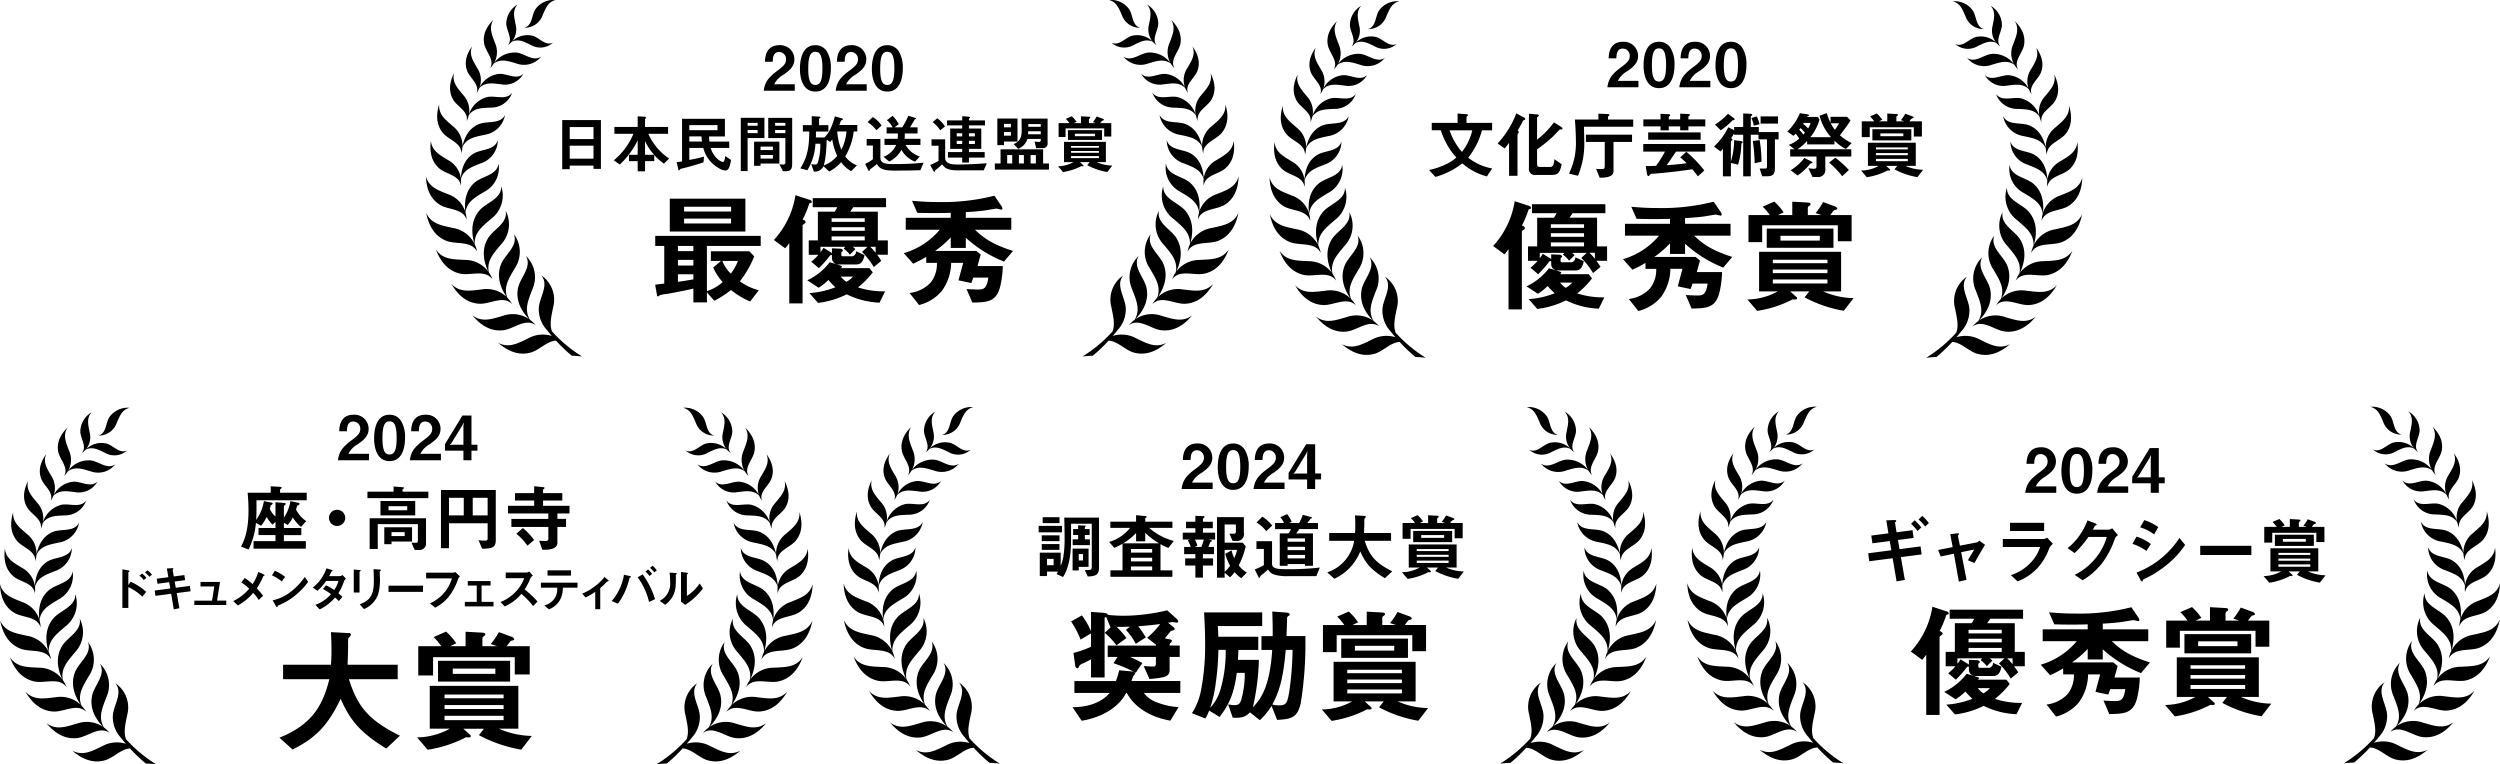 <svg id="txt_prise_sp.svg" xmlns="http://www.w3.org/2000/svg" width="509.875" height="155.875" viewBox="0 0 509.875 155.875">
  <defs>
    <style>
      .cls-1 {
        fill-rule: evenodd;
      }
    </style>
  </defs>
  <path id="シェイプ_5" data-name="シェイプ 5" class="cls-1" d="M1073.89,183.531c0.22-1.625.78-2.6,2.83-4.111,1.33-.974,1.72-1.475,1.72-2.274a1.422,1.422,0,0,0-1.41-1.512c-1.25,0-1.29,1.313-1.3,1.987h-1.58c0.02-.813.12-3.374,2.93-3.374a2.882,2.882,0,0,1,3.06,2.9c0,1.462-1.03,2.287-2.21,3.111a4.705,4.705,0,0,0-1.91,1.962h4.2v1.312h-6.33Zm10.53,0.176c-2.88,0-3.15-3.4-3.15-4.574,0-1.5.26-4.886,3.15-4.886a2.7,2.7,0,0,1,2.39,1.338,6.371,6.371,0,0,1,.77,3.387C1087.58,180.12,1087.39,183.707,1084.42,183.707Zm-0.02-8.111c-0.84,0-1.43.614-1.43,3.376-0.02,2.885.64,3.386,1.45,3.386,0.91,0,1.44-.7,1.44-3.386C1085.86,176.084,1085.22,175.6,1084.4,175.6Zm4.16,7.935c0.22-1.625.78-2.6,2.83-4.111,1.33-.974,1.72-1.475,1.72-2.274a1.422,1.422,0,0,0-1.41-1.512c-1.25,0-1.29,1.313-1.3,1.987h-1.58c0.02-.813.12-3.374,2.93-3.374a2.882,2.882,0,0,1,3.06,2.9c0,1.462-1.03,2.287-2.21,3.111a4.705,4.705,0,0,0-1.91,1.962h4.2v1.312h-6.33Zm10.53,0.176c-2.88,0-3.15-3.4-3.15-4.574,0-1.5.26-4.886,3.15-4.886a2.7,2.7,0,0,1,2.39,1.338,6.371,6.371,0,0,1,.77,3.387C1102.25,180.12,1102.06,183.707,1099.09,183.707Zm-0.03-8.111c-0.83,0-1.42.614-1.42,3.376-0.02,2.885.64,3.386,1.45,3.386,0.91,0,1.44-.7,1.44-3.386C1100.53,176.084,1099.89,175.6,1099.06,175.6Zm-59.89,23.879V198.8h-4.85v0.737h-1.53V189.52h7.89v9.955h-1.51Zm0-8.533h-4.85V193.4h4.85v-2.458Zm0,3.8h-4.85v2.649h4.85v-2.649Zm14.37,3.66a10.4,10.4,0,0,1-1.98-1.759V197.9h-1.88v2.08h-1.5V197.9h-1.77V196.6h1.77v-2.936a17.209,17.209,0,0,1-3.65,4.929l-1.22-.867a13.845,13.845,0,0,0,4-5.407h-3.88v-1.4h4.75v-2.16l1.26,0.066a0.5,0.5,0,0,1,.47.206,0.2,0.2,0,0,1-.11.143,0.23,0.23,0,0,0-.12.154v1.591h4.7v1.4h-4.03a11.832,11.832,0,0,0,4.24,5.045Zm-3.86-4.593V196.6h1.85A11.358,11.358,0,0,1,1049.68,193.81Zm16.4,6a2.859,2.859,0,0,1-1.3-.452,6.58,6.58,0,0,1-3.22-4.16h-2.85v2.454c1.4-.272,1.58-0.309,2.99-0.672l-0.09,1.162c-1.45.478-2.91,0.906-4.4,1.266a0.5,0.5,0,0,0-.43.22,0.377,0.377,0,0,1-.19.156,0.1,0.1,0,0,1-.1-0.1l-0.36-1.589a8.071,8.071,0,0,0,1.1-.142v-8.687h8.74v3.595h-3.23a6.56,6.56,0,0,0,.08,1.046h4.03v1.3h-3.79a5.03,5.03,0,0,0,1.47,2.3,2.285,2.285,0,0,0,1.04.569c0.31,0,.42-0.828.47-1.214l1.18,0.8C1066.92,199.679,1066.41,199.809,1066.08,199.809Zm-1.62-9.254h-5.75v1.032h5.75v-1.032Zm-3.27,2.3h-2.48V193.9h2.59A8.276,8.276,0,0,1,1061.19,192.856Zm9.41,0.333v6.736h-1.39v-10.86h4.82v4.124h-3.43Zm2.04-3.1h-2.04v0.582h2.04v-0.582Zm0,1.46h-2.04v0.634h2.04v-0.634Zm0.6,6.84v0.453h-1.32v-4.914h5.16v4.461h-3.84Zm2.52-3.452h-2.52v0.7h2.52v-0.7Zm0,1.708h-2.52v0.735h2.52v-0.735Zm2.65,3.309h-0.62l-0.69-1.422a6.311,6.311,0,0,0,.74.053,0.41,0.41,0,0,0,.46-0.5v-4.888h-3.49v-4.124h4.88v9.361C1079.69,199.563,1079.34,199.951,1078.41,199.951Zm-0.11-9.865h-2.09v0.582h2.09v-0.582Zm0,1.46h-2.09v0.634h2.09v-0.634Zm13.94,0.3a12.918,12.918,0,0,1-1.73,5.094,5.391,5.391,0,0,0,2.38,1.811l-1.18,1.2a6.677,6.677,0,0,1-2.04-1.85,7.638,7.638,0,0,1-2.44,1.9l-1.15-1.074a1.949,1.949,0,0,1-1.96,1.1l-0.55-1.512a5.286,5.286,0,0,0,.82.064c0.23,0,.36-0.013.55-0.453a12.276,12.276,0,0,0,.49-3.776h-1a11.435,11.435,0,0,1-1.65,5.405l-1.43-.388c1.29-2.057,1.81-3.905,1.83-7.511h-1.31v-1.3h1.81v-1.837l1.45,0.092c0.09,0,.31.025,0.31,0.167a0.149,0.149,0,0,1-.08.117c-0.16.116-.19,0.129-0.19,0.219v1.242h1.9v1.3h-2.53c0,0.5,0,.775-0.02,1.214h1.75c0.83-.865,1.43-1.809,2.13-4.315l1.39,0.4a0.278,0.278,0,0,1,.23.22,0.178,0.178,0,0,1-.17.154,1.044,1.044,0,0,0-.21.092c-0.01.013-.29,0.8-0.33,0.9h3.66v1.317h-0.73Zm-4.38,1.6a3.576,3.576,0,0,1-.44.556l-0.68-.5c-0.03.544-.05,1.409-0.15,2.522a15.839,15.839,0,0,1-.45,2.754,6.773,6.773,0,0,0,2.74-1.951A11.976,11.976,0,0,1,1087.86,193.448Zm1.02-1.6a12.15,12.15,0,0,0,.84,3.722,10.208,10.208,0,0,0,1.05-3.722h-1.89Zm16.97,7.9c-1.53.063-4.82,0.077-5.19,0.077-2.49,0-3.07-.375-3.7-1.332-0.43.362-.95,0.763-1.14,0.906a0.664,0.664,0,0,0-.31.27c-0.04.169-.05,0.246-0.13,0.246a0.253,0.253,0,0,1-.17-0.154l-0.64-1.308a7.631,7.631,0,0,0,1.58-.943v-2.792h-1.27v-1.344h2.8v3.8c0,1.125.94,1.319,2.59,1.319a55.805,55.805,0,0,0,6.22-.285Zm-8.98-8.158a7.373,7.373,0,0,0-1.81-1.668l1.06-1.007a5.131,5.131,0,0,1,1.8,1.731Zm5.96,3a4.993,4.993,0,0,0,2.88,2.355l-0.95,1.06a5.485,5.485,0,0,1-2.79-2.419,5.643,5.643,0,0,1-2.49,2.393l-1.16-.97a4.624,4.624,0,0,0,2.58-2.419h-2.38v-1.253h2.67a10.038,10.038,0,0,0,.06-1.084h-2.3v-1.254h1.23a5.536,5.536,0,0,0-1.17-1.461l1.15-.891a7.212,7.212,0,0,1,1.27,1.705l-0.85.647h1.57a20.023,20.023,0,0,0,1.24-2.352l1.31,0.4a0.348,0.348,0,0,1,.25.182,0.093,0.093,0,0,1-.05.064,2.253,2.253,0,0,0-.23.116c-0.51.88-.66,1.152-0.96,1.591h1.55v1.254h-2.61a8.235,8.235,0,0,1-.03,1.084h3.23v1.253h-3.02Zm15.92,5.186h-5.33c-2.17,0-2.65-.595-3.16-1.229a12.8,12.8,0,0,1-1.21,1.074,0.468,0.468,0,0,0-.23.232c-0.05.206-.05,0.233-0.12,0.233a0.238,0.238,0,0,1-.18-0.143l-0.69-1.267a14.931,14.931,0,0,0,1.71-.827v-3.09h-1.43v-1.317h2.78v3.738c0,1.264,1.25,1.407,2.68,1.407,0.8,0,2.83-.04,5.82-0.259Zm-8.88-8.171a6.093,6.093,0,0,0-1.54-1.67l0.95-.787a6.76,6.76,0,0,1,1.58,1.667Zm5.87-1v0.634h2.52v4.151h-2.52v0.66h3.21v1.126h-3.21v1.007h-1.37v-1.007h-2.91v-1.126h2.91v-0.66h-2.45v-4.151h2.45V190.6h-3.09v-1.01h3.09v-0.853l1.27,0.092c0.2,0.013.33,0.038,0.33,0.154a0.163,0.163,0,0,1-.07.129,0.448,0.448,0,0,0-.16.156v0.322h3.27v1.01h-3.27Zm-1.37,1.6h-1.12v0.646h1.12v-0.646Zm0,1.539h-1.12v0.66h1.12v-0.66Zm2.58-1.539h-1.21v0.646h1.21v-0.646Zm0,1.539h-1.21v0.66h1.21v-0.66Zm4.07,5.872v-1.242h1.17v-2.882h8.68v2.882h1.19v1.242h-11.04Zm1.87-5.726v0.737h-1.36V189.2h4.11v4.694h-2.75Zm1.41-3.595h-1.41v0.7h1.41v-0.7Zm0,1.667h-1.41V192.7h1.41v-0.739Zm0.27,4.694h-1.03v1.718h1.03v-1.718Zm6.22-1.411h-1.34l-0.32-1.346a6.287,6.287,0,0,0,.86.078,0.33,0.33,0,0,0,.4-0.321v-0.284h-2.72a3.213,3.213,0,0,1-1.88,2.016l-0.92-.971c1.47-.66,1.63-1.536,1.63-3.024,0-.672-0.02-1.456-0.03-2.173h5.31v4.963A0.925,0.925,0,0,1,1130.79,195.246Zm-3.84,1.411h-1.02v1.718h1.02v-1.718Zm3.44-4.849h-2.57c0,0.286,0,.323-0.01.608h2.58v-0.608Zm0-1.474h-2.54v0.555h2.54v-0.555Zm-1,6.323h-1.07v1.718h1.07v-1.718Zm14.57,3.461a13.217,13.217,0,0,1-4.09-1.4l0.49-.621h-1.99l0.63,0.569a0.178,0.178,0,0,1,.09.143c0,0.155-.19.142-0.46,0.116a11.856,11.856,0,0,1-3.7,1.2l-1.02-1.189a6.623,6.623,0,0,0,3.16-.841h-1.94v-4.123h8.54V198.1h-1.87a8.107,8.107,0,0,0,3.17.7Zm-0.63-7.238v-1.668h-7.88v1.758h-1.42v-2.82h2.22a5.849,5.849,0,0,0-.75-0.878l1.21-.531a6.528,6.528,0,0,1,.98,1.125l-0.59.284h1.49v-1.4l1.64,0.09c0.02,0,.26.027,0.26,0.156a0.221,0.221,0,0,1-.13.18,0.289,0.289,0,0,0-.15.222v0.748h1.42l-0.61-.206a8.247,8.247,0,0,0,.78-1.151l1.15,0.426a0.483,0.483,0,0,1,.33.233c0,0.1-.04.116-0.26,0.169a1.193,1.193,0,0,0-.48.529h2.23v2.73h-1.44Zm-7.4.685v-2h6.95v2h-6.95Zm6.32,1.238h-5.69v0.364h5.69V194.8Zm0,1.024h-5.69V196.2h5.69v-0.376Zm0,1.036h-5.69v0.413h5.69v-0.413Zm-0.8-4.551h-4.1v0.5h4.1v-0.5Zm-79.15,22.876V224.4a8.621,8.621,0,0,0,3.22-1.846,10.475,10.475,0,0,1-1.93-2.961l1.58-1.343h-2.06v-1.976h7.84l1.01,1.039a20.915,20.915,0,0,1-2.94,5.089,11.183,11.183,0,0,0,3.87,1.821l-1.78,2.3a16.231,16.231,0,0,1-3.9-2.352,19.3,19.3,0,0,1-3.4,2.2l-1.51-1.723v2.051h-2.76V223.9c-1.71.379-4.61,0.961-5.51,1.089a6.376,6.376,0,0,0-1.39.277,0.983,0.983,0,0,1-.3.227,0.2,0.2,0,0,1-.2-0.152l-0.4-2.251c1.13-.128,1.46-0.178,1.86-0.229v-7.672h-1.84v-2.049h21.51v2.049H1062.3Zm-7.57-2.938v-6.7h15.42v6.7h-15.42Zm4.81,2.938h-3.15v1.066h3.15v-1.066Zm0,2.837h-3.15v1.167h3.15v-1.167Zm0,2.938h-3.15v1.544c0.91-.127,1.79-0.253,3.15-0.507v-1.037Zm7.69-13.773h-9.58v0.989h9.58V207.19Zm0,2.428h-9.58v0.988h9.58v-0.988Zm-1.78,8.636a7.058,7.058,0,0,0,1.73,2.581,9.818,9.818,0,0,0,1.44-2.581h-3.17Zm18.03-11.843c-0.28.1-.31,0.1-0.36,0.3a19.516,19.516,0,0,1-1.31,3.113,0.734,0.734,0,0,1,.63.482,0.544,0.544,0,0,1-.22.328c-0.33.227-.41,0.278-0.41,0.456v15.819h-2.71v-12.3a9.51,9.51,0,0,1-.83,1.062l-2.31-1.694a17.493,17.493,0,0,0,4.4-9.137l2.76,0.909a0.673,0.673,0,0,1,.58.432A0.235,0.235,0,0,1,1083.48,206.411Zm14.03,20.349a16.446,16.446,0,0,1-6.69-1.7,17.945,17.945,0,0,1-5.86,1.747l-1.76-2a17.561,17.561,0,0,0,5.31-1.19,15.734,15.734,0,0,1-1.44-1.491,10.453,10.453,0,0,1-1.98,1.593l-2.32-1.518a12.37,12.37,0,0,0,4.58-3.694l2.04,0.632c0.3,0.1.47,0.152,0.47,0.328a0.5,0.5,0,0,1-.4.254h5.99l0.68,0.861a17.608,17.608,0,0,1-3.02,3.062,17.127,17.127,0,0,0,5.53.808Zm-0.5-9.769a11.424,11.424,0,0,1,.85,1.24l-1.53,1.265a15.411,15.411,0,0,0-2.39-3.086l1.11-1.04h-3a2.964,2.964,0,0,1,.53.482l-1.13,1.113a5.25,5.25,0,0,0-1.26-1.214l0.3-.381h-5.03v1.09a7.562,7.562,0,0,0,.63-0.887l1.41,0.861a0.811,0.811,0,0,1,.3.278v-1.038l1.71,0.077a0.644,0.644,0,0,1,.53.328,0.311,0.311,0,0,1-.13.227,0.543,0.543,0,0,0-.2.2v0.561a0.272,0.272,0,0,0,.33.227H1092a1.006,1.006,0,0,0,.73-1.013l1.71,0.786c-0.3,1.644-1,1.9-1.73,1.9h-3.52a1.291,1.291,0,0,1-1.39-1.366V217.04a2.469,2.469,0,0,1-.35.05,22.58,22.58,0,0,1-2.31,2.635l-1.57-1.317a8.548,8.548,0,0,0,1.46-1.417h-1.96v-2.936h1.86v-5.85h3.43a5.58,5.58,0,0,0,.52-0.914h-5v-1.844h14.96v1.844h-6.69c-0.35.533-.5,0.735-0.63,0.914h5.64v5.85h2.04v2.936h-2.19Zm-2.52-7.449h-6.76v0.738h6.76v-0.738Zm0,1.826h-6.76V212.1h6.76v-0.736Zm0,1.874h-6.76v0.813h6.76v-0.813Zm-4.88,8.205a4.985,4.985,0,0,0,1.13,1.062,4.34,4.34,0,0,0,1.34-1.062h-2.47Zm7.1-6.077h-1.11a10.8,10.8,0,0,1,1.11,1.216V215.37Zm26.18,3.013a25.872,25.872,0,0,1-7.79-4.861V215.6h-3.07v-2.15a19.941,19.941,0,0,1-3.2,2.758h8.41l0.9,0.734-0.65,2.354h5.15a19.329,19.329,0,0,1-.45,3.846c-0.75,3.468-2.59,3.545-5.76,3.595l-1.18-2.758c1.46,0.1,2.31.1,2.36,0.1,1.13,0,1.76-.177,2.09-2.432h-3.07l-0.4,1.114-2.62-.557,0.96-3.567h-2.46a9.923,9.923,0,0,1-1.89,5.719,8.81,8.81,0,0,1-4.65,2.886l-1.94-2.455a7.053,7.053,0,0,0,4.28-2.1,6.118,6.118,0,0,0,1.3-4.049h-2.18v-1.215a24.209,24.209,0,0,1-2.67,1.392l-1.91-2.152a15.041,15.041,0,0,0,7.34-4.784h-6.94v-2.43h9.18v-1.013c-0.63.026-1.64,0.05-3.4,0.05-1.51,0-2.56-.024-3.42-0.05l-1.08-2.453c1.79,0.152,3.3.254,5.26,0.254a43.069,43.069,0,0,0,11.54-1.291l1.49,2.175a0.963,0.963,0,0,1,.15.431,0.2,0.2,0,0,1-.23.227c-0.15,0-.8-0.2-0.98-0.2-0.23,0-2.19.355-2.59,0.406-1.48.176-2.97,0.277-3.67,0.3v1.164h9.28v2.43h-7.42c1.53,1.469,3.34,2.936,7.77,4.328Zm-92.19,14.225c-0.54-1.493-.12-3.106.24-4.908a5.994,5.994,0,0,0-2.42-6.506c1.67,2.029-.45,4.542-0.51,6.746a6.233,6.233,0,0,0,1.72,4.465v0.011s0.35,0.454.94,1.136a6.105,6.105,0,0,0-4.74.449c-2.17,1.037-3.99,2.1-6.2.954,2.24,1.93,4.45,2.6,6.68,1.966,1.72-.487,3.31-2.351,5.11-2.408a32.8,32.8,0,0,0,3.22,3.069c0.7,0.017,1.39.081,2.09,0.148A27.88,27.88,0,0,1,1030.7,232.608Zm-9-58.331a4.711,4.711,0,0,0,.78-0.716c1.41-.68,2.58,0,3.96.67a3.837,3.837,0,0,0,4.47-.5c-1.54.737-2.78-1.009-4.15-1.4a4.479,4.479,0,0,0-4.21,1.152,3.957,3.957,0,0,0,.74-3.439c-0.31-1.544-.68-2.876.39-4.092a4.608,4.608,0,0,0-2.3,3.93C1021.42,171.317,1022.79,172.958,1021.7,174.277Zm7.09-6.125c0.63-1.44,1.09-2.748,2.66-3.122a4.574,4.574,0,0,0-4.13,1.885c-0.79,1.2-.6,3.334-2.25,3.781A3.855,3.855,0,0,0,1028.79,168.152Zm-10.71,10.8a5.852,5.852,0,0,0,.76-0.97c1.47-1.045,2.94-.491,4.65.007a4.444,4.444,0,0,0,5.01-1.429c-1.62,1.139-3.36-.619-5.01-0.805a5.211,5.211,0,0,0-4.59,2.123,4.565,4.565,0,0,0,.19-4.07c-0.64-1.706-1.32-3.155-.32-4.751-1.59,1.574-2.22,3.2-1.89,4.932C1017.2,175.625,1019.08,177.237,1018.08,178.954Zm-2.76,5.06a5.451,5.451,0,0,0,.58-1.045c1.24-1.232,2.72-.938,4.43-0.738a4.309,4.309,0,0,0,4.55-2.162c-1.37,1.344-3.31-.051-4.9.035a5.034,5.034,0,0,0-4.04,2.756,4.394,4.394,0,0,0-.46-3.906c-0.88-1.523-1.76-2.794-1.06-4.473-1.26,1.752-1.61,3.4-1.02,5C1013.96,180.985,1016,182.22,1015.32,184.014Zm-2.01,5.7a5.283,5.283,0,0,0,.42-1.189c1.08-1.5,2.68-1.453,4.49-1.543a4.548,4.548,0,0,0,4.36-3.047c-1.19,1.637-3.45.525-5.09,0.893a5.324,5.324,0,0,0-3.73,3.575,4.636,4.636,0,0,0-1.16-3.987c-1.18-1.432-2.31-2.6-1.88-4.472-1,2.045-1.08,3.825-.19,5.384C1011.37,186.794,1013.71,187.722,1013.31,189.71Zm-1.1,6.625a6.392,6.392,0,0,0,.23-1.351c0.89-1.8,2.61-2.042,4.54-2.465a4.978,4.978,0,0,0,4.15-4.058c-0.99,1.971-3.61,1.185-5.32,1.877-1.74.708-2.84,2.214-3.36,4.511a5.068,5.068,0,0,0-1.95-4.073c-1.52-1.325-2.95-2.376-2.81-4.462-0.72,2.377-.49,4.3.75,5.814C1009.6,193.555,1012.28,194.13,1012.21,196.335Zm-4.51,3.029c1.38,1.219,4.13,1.342,4.42,3.538a6.364,6.364,0,0,0,.01-1.377c0.58-1.933,2.25-2.456,4.09-3.195a4.982,4.982,0,0,0,3.43-4.705c-0.65,2.116-3.37,1.774-4.94,2.741-1.61.991-2.45,2.664-2.59,5.024a5.055,5.055,0,0,0-2.6-3.707c-1.72-1.058-3.31-1.861-3.52-3.949C1005.68,196.206,1006.23,198.072,1007.7,199.364Zm0.15,7.442c1.73,1.071,4.73.7,5.44,3.038a6.689,6.689,0,0,0-.23-1.5c0.29-2.207,2-3.079,3.87-4.218a5.514,5.514,0,0,0,2.88-5.742c-0.32,2.418-3.35,2.544-4.88,3.882-1.57,1.372-2.18,3.344-1.91,5.935a5.555,5.555,0,0,0-3.5-3.555c-2.06-.836-3.93-1.42-4.53-3.651C1005.09,203.74,1006.02,205.67,1007.85,206.806Zm1.26,7.321c2.03,0.832,5.16-.1,6.33,2.262a7.093,7.093,0,0,0-.51-1.555c-0.09-2.4,1.59-3.639,3.38-5.186a5.98,5.98,0,0,0,2.05-6.632c0.08,2.634-3.12,3.31-4.51,5.009-1.44,1.742-1.74,3.951-.99,6.663a5.985,5.985,0,0,0-4.35-3.161c-2.34-.522-4.44-0.811-5.47-3.079C1005.62,211.355,1006.96,213.245,1009.11,214.127Zm9.47,7.889a7.5,7.5,0,0,0-.76-1.449c-0.48-2.356.97-3.852,2.48-5.675a5.986,5.986,0,0,0,.95-6.883c0.51,2.585-2.54,3.783-3.64,5.69-1.13,1.95-1.07,4.171.1,6.714a5.964,5.964,0,0,0-4.79-2.377c-2.4-.126-4.51-0.064-5.9-2.129,1.05,2.77,2.67,4.413,4.94,4.927C1014.1,221.319,1017.04,219.882,1018.58,222.016Zm4.01,5.03a7.281,7.281,0,0,0-.99-1.3c-0.85-2.245.33-3.962,1.52-6.009a5.975,5.975,0,0,0-.19-6.946c0.93,2.466-1.88,4.151-2.65,6.214-0.79,2.11-.38,4.293,1.19,6.607a5.946,5.946,0,0,0-5.11-1.551c-2.39.272-4.46,0.683-6.17-1.123,1.49,2.557,3.36,3.909,5.68,4.041C1018.06,227.1,1020.73,225.2,1022.59,227.046Zm-1.86,5.342c2.18-.239,4.5-2.56,6.64-1.045a7.051,7.051,0,0,0-1.18-1.121c-1.21-2.073-.33-3.962.51-6.179a5.973,5.973,0,0,0-1.32-6.819c1.31,2.279-1.18,4.407-1.61,6.57-0.43,2.211.34,4.295,2.26,6.318a5.935,5.935,0,0,0-5.29-.683c-2.31.664-4.29,1.413-6.27-.086C1016.36,231.618,1018.42,232.642,1020.73,232.388Zm124.31,0.22c0.54-1.493.12-3.106-.24-4.908a5.978,5.978,0,0,1,2.42-6.506c-1.67,2.029.45,4.542,0.51,6.746a6.233,6.233,0,0,1-1.72,4.465v0.011s-0.35.454-.94,1.136a6.075,6.075,0,0,1,4.73.449c2.17,1.037,4,2.1,6.2.954-2.24,1.93-4.44,2.6-6.67,1.966-1.72-.487-3.31-2.351-5.12-2.408a31.547,31.547,0,0,1-3.21,3.069c-0.7.017-1.39,0.081-2.09,0.148A28.121,28.121,0,0,0,1145.04,232.608Zm9-58.331a5.247,5.247,0,0,1-.79-0.716c-1.4-.68-2.57,0-3.95.67a3.852,3.852,0,0,1-4.48-.5c1.55,0.737,2.78-1.009,4.16-1.4a4.491,4.491,0,0,1,4.21,1.152,3.925,3.925,0,0,1-.74-3.439c0.3-1.544.68-2.876-.39-4.092a4.608,4.608,0,0,1,2.3,3.93C1154.32,171.317,1152.95,172.958,1154.04,174.277Zm-7.09-6.125c-0.64-1.44-1.09-2.748-2.66-3.122a4.574,4.574,0,0,1,4.13,1.885c0.79,1.2.6,3.334,2.25,3.781A3.855,3.855,0,0,1,1146.95,168.152Zm10.71,10.8a5.852,5.852,0,0,1-.76-0.97c-1.48-1.045-2.94-.491-4.65.007a4.462,4.462,0,0,1-5.02-1.429c1.62,1.139,3.37-.619,5.01-0.805a5.191,5.191,0,0,1,4.59,2.123,4.6,4.6,0,0,1-.19-4.07c0.65-1.706,1.33-3.155.33-4.751,1.58,1.574,2.22,3.2,1.89,4.932C1158.54,175.625,1156.66,177.237,1157.66,178.954Zm2.75,5.06a5.971,5.971,0,0,1-.57-1.045c-1.24-1.232-2.72-.938-4.43-0.738a4.309,4.309,0,0,1-4.55-2.162c1.36,1.344,3.31-.051,4.9.035a5.048,5.048,0,0,1,4.04,2.756,4.394,4.394,0,0,1,.46-3.906c0.88-1.523,1.76-2.794,1.06-4.473,1.26,1.752,1.61,3.4,1.02,5C1161.78,180.985,1159.73,182.22,1160.41,184.014Zm2.01,5.7a5.763,5.763,0,0,1-.41-1.189c-1.08-1.5-2.68-1.453-4.49-1.543a4.548,4.548,0,0,1-4.36-3.047c1.19,1.637,3.45.525,5.09,0.893a5.324,5.324,0,0,1,3.73,3.575,4.636,4.636,0,0,1,1.16-3.987c1.17-1.432,2.31-2.6,1.87-4.472,1.01,2.045,1.09,3.825.2,5.384C1164.37,186.794,1162.03,187.722,1162.42,189.71Zm1.11,6.625a5.811,5.811,0,0,1-.23-1.351c-0.89-1.8-2.62-2.042-4.55-2.465a4.968,4.968,0,0,1-4.14-4.058c0.99,1.971,3.61,1.185,5.31,1.877,1.75,0.708,2.84,2.214,3.37,4.511a5.068,5.068,0,0,1,1.95-4.073c1.52-1.325,2.95-2.376,2.81-4.462,0.72,2.377.49,4.3-.75,5.814C1166.14,193.555,1163.46,194.13,1163.53,196.335Zm4.51,3.029c-1.38,1.219-4.13,1.342-4.42,3.538a5.786,5.786,0,0,1-.01-1.377c-0.59-1.933-2.25-2.456-4.09-3.195a5,5,0,0,1-3.44-4.705c0.65,2.116,3.38,1.774,4.95,2.741,1.61,0.991,2.45,2.664,2.59,5.024a5.055,5.055,0,0,1,2.6-3.707c1.72-1.058,3.31-1.861,3.52-3.949C1170.06,196.206,1169.51,198.072,1168.04,199.364Zm-0.15,7.442c-1.73,1.071-4.74.7-5.45,3.038a7.288,7.288,0,0,1,.24-1.5c-0.29-2.207-2-3.079-3.87-4.218a5.533,5.533,0,0,1-2.89-5.742c0.33,2.418,3.36,2.544,4.89,3.882,1.57,1.372,2.18,3.344,1.91,5.935a5.542,5.542,0,0,1,3.49-3.555c2.07-.836,3.93-1.42,4.54-3.651C1170.65,203.74,1169.72,205.67,1167.89,206.806Zm-1.26,7.321c-2.03.832-5.17-.1-6.33,2.262a7.093,7.093,0,0,1,.51-1.555c0.09-2.4-1.59-3.639-3.38-5.186a5.983,5.983,0,0,1-2.06-6.632c-0.08,2.634,3.13,3.31,4.52,5.009,1.43,1.742,1.74,3.951.99,6.663a5.967,5.967,0,0,1,4.35-3.161c2.34-.522,4.44-0.811,5.47-3.079C1170.11,211.355,1168.78,213.245,1166.63,214.127Zm-9.47,7.889a7.5,7.5,0,0,1,.76-1.449c0.48-2.356-.97-3.852-2.48-5.675a5.986,5.986,0,0,1-.95-6.883c-0.51,2.585,2.54,3.783,3.64,5.69,1.12,1.95,1.07,4.171-.1,6.714a5.964,5.964,0,0,1,4.79-2.377c2.4-.126,4.51-0.064,5.9-2.129-1.05,2.77-2.67,4.413-4.94,4.927C1161.64,221.319,1158.7,219.882,1157.16,222.016Zm-4.01,5.03a7.255,7.255,0,0,1,.98-1.3c0.86-2.245-.33-3.962-1.52-6.009a5.994,5.994,0,0,1,.2-6.946c-0.93,2.466,1.88,4.151,2.65,6.214,0.79,2.11.38,4.293-1.19,6.607a5.946,5.946,0,0,1,5.11-1.551c2.39,0.272,4.46.683,6.17-1.123-1.49,2.557-3.36,3.909-5.68,4.041C1157.68,227.1,1155.01,225.2,1153.15,227.046Zm1.86,5.342c-2.18-.239-4.5-2.56-6.65-1.045a7.5,7.5,0,0,1,1.19-1.121c1.21-2.073.32-3.962-.52-6.179a5.994,5.994,0,0,1,1.33-6.819c-1.32,2.279,1.18,4.407,1.61,6.57,0.43,2.211-.34,4.295-2.27,6.318a5.956,5.956,0,0,1,5.3-.683c2.31,0.664,4.29,1.413,6.27-.086C1159.38,231.618,1157.32,232.642,1155.01,232.388Z" transform="translate(-918.125 -165.031)"/>
  <path id="シェイプ_5_のコピー" data-name="シェイプ 5 のコピー" class="cls-1" d="M1245.95,182.834c0.22-1.626.78-2.6,2.83-4.112,1.33-.973,1.73-1.474,1.73-2.273a1.43,1.43,0,0,0-1.42-1.512c-1.25,0-1.29,1.313-1.3,1.986h-1.58c0.03-.812.13-3.373,2.93-3.373a2.89,2.89,0,0,1,3.07,2.9c0,1.461-1.03,2.287-2.21,3.11a4.576,4.576,0,0,0-1.91,1.963h4.19v1.312h-6.33Zm10.53,0.176c-2.88,0-3.15-3.4-3.15-4.575,0-1.5.26-4.885,3.15-4.885a2.685,2.685,0,0,1,2.39,1.338,6.37,6.37,0,0,1,.77,3.386C1259.64,179.422,1259.45,183.01,1256.48,183.01Zm-0.02-8.111c-0.83,0-1.43.613-1.43,3.375-0.01,2.886.65,3.387,1.45,3.387,0.91,0,1.44-.7,1.44-3.387C1257.92,175.387,1257.28,174.9,1256.46,174.9Zm4.16,7.935c0.22-1.626.78-2.6,2.83-4.112,1.33-.973,1.73-1.474,1.73-2.273a1.43,1.43,0,0,0-1.42-1.512c-1.25,0-1.29,1.313-1.3,1.986h-1.58c0.03-.812.13-3.373,2.93-3.373a2.89,2.89,0,0,1,3.07,2.9c0,1.461-1.03,2.287-2.21,3.11a4.576,4.576,0,0,0-1.91,1.963h4.19v1.312h-6.33Zm10.53,0.176c-2.88,0-3.15-3.4-3.15-4.575,0-1.5.26-4.885,3.15-4.885a2.685,2.685,0,0,1,2.39,1.338,6.37,6.37,0,0,1,.77,3.386C1274.31,179.422,1274.12,183.01,1271.15,183.01Zm-0.02-8.111c-0.83,0-1.43.613-1.43,3.375-0.01,2.886.64,3.387,1.45,3.387,0.91,0,1.44-.7,1.44-3.387C1272.59,175.387,1271.95,174.9,1271.13,174.9Zm-49.75,26.109a12.328,12.328,0,0,1-5.01-2.657,15.875,15.875,0,0,1-5.49,2.762l-1.31-1.418a13.975,13.975,0,0,0,3.05-.974,8.919,8.919,0,0,0,2.53-1.565,13.812,13.812,0,0,1-2.19-3.189,14.339,14.339,0,0,1-.98-2.362h-1.85v-1.52h5.27v-1.9l1.77,0.133c0.08,0,.37.043,0.37,0.191a0.235,0.235,0,0,1-.15.176,0.382,0.382,0,0,0-.17.237v1.167h5.22v1.52h-2.06a15.565,15.565,0,0,1-2.81,5.579,10.976,10.976,0,0,0,4.88,2.2Zm-7.61-9.4a12.725,12.725,0,0,0,2.52,4.4,11.369,11.369,0,0,0,2.11-4.4h-4.63Zm15.3-2.126a0.448,0.448,0,0,0-.34.206c-0.29.561-.4,0.8-1.07,1.98a0.348,0.348,0,0,1,.22.264,0.468,0.468,0,0,1-.07.237,0.5,0.5,0,0,0-.19.354v8.357h-1.72V194.16a12.36,12.36,0,0,1-.91,1.15l-1.42-1.019a18.587,18.587,0,0,0,3.8-6.141l1.57,0.843a0.45,0.45,0,0,1,.27.294A0.213,0.213,0,0,1,1229.07,189.479Zm7.61,1.934c-0.06.015-.35,0.015-0.42,0.03s-1.09,1.122-1.31,1.329a30.679,30.679,0,0,1-3.34,2.716v2.79c0,0.606.11,0.8,0.63,0.8h2.03c0.55,0,.74-0.355.89-1.58l1.46,1.034c-0.39,1.964-.91,2.171-2.1,2.171h-3.15a1.215,1.215,0,0,1-1.42-1.4V188.224l1.55,0.133c0.21,0.015.47,0.03,0.47,0.221a0.419,0.419,0,0,1-.14.207,0.4,0.4,0,0,0-.22.281v4.443a16.792,16.792,0,0,0,3.44-3.527l1.44,0.9a0.633,0.633,0,0,1,.31.34A0.222,0.222,0,0,1,1236.68,191.413Zm4.49-.533c0.03,0.931.06,1.875,0.06,2.805a16.934,16.934,0,0,1-1.28,7.192l-1.83-.443a14.115,14.115,0,0,0,1.41-6.631c0-.412-0.03-2.377-0.21-4.4h4.8v-1.195l1.8,0.073c0.4,0.015.46,0.088,0.46,0.191a0.261,0.261,0,0,1-.14.178,0.363,0.363,0,0,0-.16.207v0.546h5.14v1.474h-10.05Zm6.03,3.1v5.981c0,1.255-1.82,1.3-2.82,1.314l-0.73-1.815c0.53,0.043.79,0.058,1.13,0.058,0.44,0,.63-0.1.63-0.664V193.98h-3.84v-1.49h9.41v1.49h-3.78Zm12.75,1.966c-1.01,1.507-1.35,1.993-1.91,2.777,2.48-.178,3.35-0.3,4.07-0.415a15.019,15.019,0,0,0-1.31-1.18l1.25-1.152a25.1,25.1,0,0,1,3.67,3.824L1264.4,201c-0.49-.679-0.81-1.077-1.12-1.446-1.36.193-4.21,0.621-8.07,0.915a0.643,0.643,0,0,0-.63.237c-0.16.221-.16,0.236-0.24,0.236-0.19,0-.28-0.221-0.32-0.516l-0.25-1.522c1.1,0,1.28-.015,2.1-0.058a20.164,20.164,0,0,0,1.83-2.9h-4.43V194.4h12.64v1.55h-5.96Zm2.52-5.137v0.8h-1.67v-0.8h-2.33v0.8h-1.68v-0.8h-3.5v-1.433h3.5v-1.137l1.34,0.06c0.44,0.015.62,0.03,0.62,0.221a0.2,0.2,0,0,1-.08.161,0.408,0.408,0,0,0-.2.252v0.443h2.33v-1.165l1.48,0.058c0.31,0.015.49,0.03,0.49,0.191a0.24,0.24,0,0,1-.15.221,0.275,0.275,0,0,0-.15.179v0.516h3.45v1.433h-3.45Zm-8.2,2.717v-1.49h10.7v1.49h-10.7Zm25.85-.075v5.788c0,1.315-.38,1.743-1.69,1.743h-0.91l-0.51-1.58c0.23,0,1.08.015,1.22,0,0.16-.015.27-0.058,0.27-0.443v-5.508h-1.73v-0.946h-1.57V201h-1.55v-8.492h-1.84v-0.281c-0.1.163-.22,0.385-0.63,0.99a0.4,0.4,0,0,1,.28.295,0.2,0.2,0,0,1-.1.163,0.4,0.4,0,0,0-.22.325v4a15.428,15.428,0,0,0,.66-4.387l1.48,0.208a0.287,0.287,0,0,1,.28.222,0.4,0.4,0,0,1-.28.249,16.529,16.529,0,0,1-.67,4.313l-1.47-.339V201h-1.63v-5.612c-0.22.252-.25,0.28-0.48,0.531l-1.34-1a13.471,13.471,0,0,0,2.92-3.929l1.2,0.592v-0.65h1.84v-2.763l1.52,0.075a0.3,0.3,0,0,1,.33.206,0.215,0.215,0,0,1-.11.162,0.347,0.347,0,0,0-.19.281v2.039h1.63v1.033h4.04v1.493h-0.75Zm-8.39-3.929a0.361,0.361,0,0,0-.31.118,16.127,16.127,0,0,1-2.34,1.963l-1.18-1.165a13.013,13.013,0,0,0,2.65-2.216l1.1,0.842a0.409,0.409,0,0,1,.25.3A0.162,0.162,0,0,1,1271.73,189.522Zm4.08,1.152a6.371,6.371,0,0,0-.49-1.582l1.09-.324a6.8,6.8,0,0,1,.58,1.6Zm0.17,7.649a33.534,33.534,0,0,0-.37-4.548l1.4-.163a28.054,28.054,0,0,1,.38,4.387Zm1.22-8.092v-1.463h3.55v1.463h-3.55Zm17.4,5.184a9.387,9.387,0,0,1-2.33-1.685v0.753h-5.58v-0.708a11.023,11.023,0,0,1-1.96,1.7h10.97v1.475h-5.31v2.467a1.455,1.455,0,0,1-1.62,1.713h-0.98l-0.85-1.788a7.246,7.246,0,0,0,1.12.1c0.44,0,.54-0.118.54-0.619v-1.876h-5.37v-1.475h0.91l-1.18-.9a6.235,6.235,0,0,0,2.12-1.283,7.827,7.827,0,0,0-.72-1c-0.15.163-.31,0.3-0.47,0.444l-1.23-.872a11.61,11.61,0,0,0,2.56-3.751l1.46,0.222c0.26,0.045.38,0.088,0.38,0.206,0,0.09-.05.1-0.19,0.178a0.43,0.43,0,0,0-.25.162h2.27l0.32,0.548a10.441,10.441,0,0,1-1.86,3.587h4.23a10.149,10.149,0,0,1-2.35-4.387l1.47-.531a11.473,11.473,0,0,0,.77,2.006v-1.253h3.36l0.71,0.762c-0.56.861-1.51,2.176-2.17,3a10.253,10.253,0,0,0,2.4,1.594Zm-6.88,2.878a3.4,3.4,0,0,0-.38.088,11.213,11.213,0,0,1-2.61,2.436l-1.4-1.077a9.681,9.681,0,0,0,2.79-2.5l1.38,0.695a0.509,0.509,0,0,1,.31.251A0.118,0.118,0,0,1,1287.72,198.293Zm-2.38-7.146a3.991,3.991,0,0,0-.26.354,6.331,6.331,0,0,1,.82.976c0.06-.045.2-0.221,0.34-0.37A7.036,7.036,0,0,0,1285.34,191.147Zm0.68-1.047a2.505,2.505,0,0,0-.14.221,4.465,4.465,0,0,1,1,.9,4.348,4.348,0,0,0,.52-1.122h-1.38Zm7.82,10.865a18.456,18.456,0,0,0-2.67-2.775l1.26-1a21.125,21.125,0,0,1,2.78,2.509Zm-2.34-10.794a8.58,8.58,0,0,0,.84,1.328,8.39,8.39,0,0,0,.86-1.328h-1.7Zm17.68,10.985a15.141,15.141,0,0,1-4.67-1.592l0.56-.71h-2.28l0.72,0.649a0.2,0.2,0,0,1,.1.164c0,0.176-.22.161-0.52,0.131a13.47,13.47,0,0,1-4.23,1.373l-1.16-1.358a7.594,7.594,0,0,0,3.61-.959h-2.22v-4.713h9.76v4.713h-2.14a9.291,9.291,0,0,0,3.63.8Zm-0.73-8.27v-1.9h-8.99v2.006h-1.63v-3.218h2.54a6.3,6.3,0,0,0-.85-1l1.38-.605a7.058,7.058,0,0,1,1.11,1.284l-0.67.324h1.7v-1.594l1.88,0.1c0.01,0,.29.028,0.29,0.176a0.235,0.235,0,0,1-.15.206,0.318,0.318,0,0,0-.17.252v0.855h1.63l-0.71-.236a9.289,9.289,0,0,0,.9-1.313l1.32,0.487a0.526,0.526,0,0,1,.37.265c0,0.118-.05.133-0.3,0.193a1.379,1.379,0,0,0-.54.6h2.54v3.113h-1.65Zm-8.45.782v-2.285h7.94v2.285H1300Zm7.22,1.419h-6.5V195.5h6.5v-0.412Zm0,1.167h-6.5v0.428h6.5v-0.428Zm0,1.182h-6.5v0.473h6.5v-0.473Zm-0.91-5.2h-4.68v0.574h4.68v-0.574Zm-76.14,15.4c-0.28.1-.3,0.1-0.35,0.3a20.5,20.5,0,0,1-1.31,3.112,0.738,0.738,0,0,1,.63.483,0.518,0.518,0,0,1-.23.328c-0.33.227-.4,0.278-0.4,0.456v15.818h-2.72v-12.3a9.61,9.61,0,0,1-.83,1.062l-2.31-1.694a17.492,17.492,0,0,0,4.4-9.138l2.77,0.911a0.684,0.684,0,0,1,.58.431A0.247,0.247,0,0,1,1230.17,207.635Zm14.03,20.349a16.462,16.462,0,0,1-6.69-1.7,17.862,17.862,0,0,1-5.86,1.747l-1.76-2a17.592,17.592,0,0,0,5.31-1.19,15.746,15.746,0,0,1-1.43-1.491,10.485,10.485,0,0,1-1.99,1.593l-2.32-1.518a12.292,12.292,0,0,0,4.58-3.694l2.04,0.632c0.3,0.1.48,0.152,0.48,0.328a0.529,0.529,0,0,1-.41.254h5.99l0.68,0.861a17.262,17.262,0,0,1-3.02,3.062,17.191,17.191,0,0,0,5.54.808Zm-0.5-9.769a13.2,13.2,0,0,1,.86,1.24l-1.54,1.264a15.107,15.107,0,0,0-2.39-3.086l1.11-1.039h-2.99a3.294,3.294,0,0,1,.52.482l-1.13,1.112a5.381,5.381,0,0,0-1.25-1.213l0.3-.381h-5.03v1.09a7.381,7.381,0,0,0,.62-0.888l1.41,0.862a0.743,0.743,0,0,1,.3.277V216.9l1.71,0.077a0.642,0.642,0,0,1,.53.328,0.292,0.292,0,0,1-.12.227,0.476,0.476,0,0,0-.2.2v0.561a0.267,0.267,0,0,0,.32.227h1.97a1.011,1.011,0,0,0,.72-1.013l1.71,0.786c-0.3,1.643-1,1.9-1.73,1.9h-3.52a1.3,1.3,0,0,1-1.39-1.365v-0.561a2.469,2.469,0,0,1-.35.05,21.672,21.672,0,0,1-2.31,2.635l-1.56-1.318a8.913,8.913,0,0,0,1.46-1.416h-1.97v-2.936h1.87v-5.851h3.42a6.144,6.144,0,0,0,.53-0.913h-5.01v-1.844h14.97v1.844h-6.69c-0.35.533-.5,0.735-0.63,0.913h5.63v5.851h2.04v2.936h-2.19Zm-2.51-7.449h-6.77V211.5h6.77v-0.738Zm0,1.826h-6.77v0.735h6.77v-0.735Zm0,1.874h-6.77v0.813h6.77v-0.813Zm-4.88,8.2a4.578,4.578,0,0,0,1.13,1.062,4.241,4.241,0,0,0,1.33-1.062h-2.46Zm7.09-6.077h-1.11a10.7,10.7,0,0,1,1.11,1.216v-1.216Zm26.19,3.013a25.806,25.806,0,0,1-7.8-4.861v2.075h-3.07v-2.15a20.446,20.446,0,0,1-3.19,2.758h8.4l0.91,0.733-0.66,2.355h5.16a19.854,19.854,0,0,1-.46,3.846c-0.75,3.467-2.59,3.544-5.76,3.595l-1.18-2.758c1.46,0.1,2.32.1,2.37,0.1,1.13,0,1.76-.176,2.08-2.431h-3.06l-0.41,1.114-2.61-.557,0.95-3.567h-2.46a9.851,9.851,0,0,1-1.89,5.719,8.808,8.808,0,0,1-4.65,2.885l-1.94-2.453a7.061,7.061,0,0,0,4.28-2.1,6.137,6.137,0,0,0,1.31-4.049h-2.19v-1.215a23.147,23.147,0,0,1-2.67,1.392l-1.91-2.153a14.983,14.983,0,0,0,7.34-4.784h-6.94v-2.429h9.18v-1.014c-0.63.027-1.63,0.051-3.39,0.051-1.51,0-2.57-.024-3.42-0.051l-1.08-2.452c1.78,0.152,3.29.253,5.25,0.253a43.187,43.187,0,0,0,11.55-1.29l1.48,2.174a0.967,0.967,0,0,1,.15.432,0.2,0.2,0,0,1-.23.227c-0.15,0-.8-0.2-0.98-0.2-0.22,0-2.18.355-2.59,0.405-1.48.177-2.96,0.278-3.67,0.3v1.164h9.28V213.1h-7.42c1.54,1.469,3.35,2.937,7.77,4.329Zm24.59,8.805a25.783,25.783,0,0,1-8-2.734l0.95-1.214h-3.9l1.24,1.113a0.34,0.34,0,0,1,.17.28c0,0.3-.38.277-0.9,0.227a22.967,22.967,0,0,1-7.25,2.352l-1.98-2.328a13.031,13.031,0,0,0,6.18-1.644h-3.8v-8.075h16.73v8.075h-3.67a15.873,15.873,0,0,0,6.21,1.366Zm-1.23-14.175v-3.264h-15.43v3.441h-2.79V208.9h4.35a11.05,11.05,0,0,0-1.45-1.722l2.36-1.037a12.106,12.106,0,0,1,1.91,2.2l-1.16.557h2.92v-2.733l3.22,0.176c0.03,0,.51.051,0.51,0.3a0.423,0.423,0,0,1-.26.355,0.56,0.56,0,0,0-.3.429V208.9h2.8l-1.21-.405a15.079,15.079,0,0,0,1.53-2.253l2.27,0.835a0.907,0.907,0,0,1,.63.456c0,0.2-.08.229-0.51,0.33-0.18.051-.23,0.1-0.93,1.037h4.35v5.338h-2.81Zm-14.5,1.342v-3.922h13.61v3.922h-13.61Zm12.38,2.43h-11.14v0.71h11.14v-0.71Zm0,2h-11.14v0.732h11.14V220.01Zm0,2.023h-11.14v0.811h11.14v-0.811Zm-1.56-8.908h-8.02v0.987h8.02v-0.987Zm-86.51,19.746c-0.54-1.493-.12-3.105.24-4.908a5.978,5.978,0,0,0-2.42-6.506c1.67,2.03-.45,4.542-0.51,6.746a6.233,6.233,0,0,0,1.72,4.465v0.011s0.35,0.454.94,1.136a6.08,6.08,0,0,0-4.73.449c-2.17,1.037-4,2.1-6.2.954,2.24,1.93,4.44,2.6,6.68,1.966,1.71-.487,3.3-2.351,5.11-2.408a30.694,30.694,0,0,0,3.22,3.069c0.69,0.017,1.38.081,2.08,0.148A28.121,28.121,0,0,1,1202.76,232.871Zm-9-58.331a5.194,5.194,0,0,0,.79-0.716c1.4-.68,2.57,0,3.96.67a3.837,3.837,0,0,0,4.47-.5c-1.54.738-2.78-1.008-4.16-1.4a4.471,4.471,0,0,0-4.2,1.151,3.916,3.916,0,0,0,.73-3.438c-0.3-1.544-.68-2.876.39-4.092a4.63,4.63,0,0,0-2.3,3.93C1193.48,171.58,1194.85,173.222,1193.76,174.54Zm7.09-6.125c0.64-1.44,1.09-2.748,2.66-3.122a4.574,4.574,0,0,0-4.13,1.885c-0.78,1.2-.6,3.334-2.25,3.781A3.845,3.845,0,0,0,1200.85,168.415Zm-10.71,10.8a5.852,5.852,0,0,0,.76-0.97c1.48-1.045,2.94-.491,4.65.007a4.46,4.46,0,0,0,5.02-1.429c-1.62,1.139-3.37-.619-5.01-0.8a5.189,5.189,0,0,0-4.59,2.123,4.565,4.565,0,0,0,.19-4.07c-0.64-1.706-1.33-3.155-.33-4.751-1.58,1.574-2.22,3.2-1.89,4.932C1189.26,175.888,1191.14,177.5,1190.14,179.217Zm-2.75,5.061a5.412,5.412,0,0,0,.57-1.046c1.24-1.231,2.72-.938,4.43-0.737a4.31,4.31,0,0,0,4.55-2.163c-1.36,1.344-3.3-.051-4.9.035a5.048,5.048,0,0,0-4.04,2.756,4.395,4.395,0,0,0-.46-3.906c-0.88-1.523-1.76-2.794-1.06-4.473-1.26,1.752-1.61,3.4-1.02,5C1186.02,181.248,1188.07,182.483,1187.39,184.278Zm-2.01,5.7a5.763,5.763,0,0,0,.41-1.189c1.08-1.5,2.68-1.453,4.49-1.543a4.548,4.548,0,0,0,4.36-3.047c-1.18,1.638-3.45.525-5.09,0.893a5.324,5.324,0,0,0-3.73,3.576,4.661,4.661,0,0,0-1.15-3.987c-1.18-1.432-2.32-2.6-1.88-4.473-1.01,2.045-1.09,3.825-.2,5.384C1183.43,187.057,1185.78,187.986,1185.38,189.973Zm-1.11,6.625a6.446,6.446,0,0,0,.24-1.351c0.88-1.8,2.61-2.042,4.54-2.465a4.968,4.968,0,0,0,4.14-4.058c-0.98,1.972-3.61,1.185-5.31,1.877-1.75.708-2.84,2.215-3.37,4.511a5.012,5.012,0,0,0-1.95-4.073c-1.52-1.324-2.94-2.376-2.81-4.462-0.72,2.377-.49,4.3.75,5.814C1181.66,193.818,1184.34,194.393,1184.27,196.6Zm-4.51,3.029c1.39,1.219,4.13,1.343,4.42,3.538a5.786,5.786,0,0,0,.01-1.377c0.59-1.933,2.25-2.456,4.09-3.2a5,5,0,0,0,3.44-4.7c-0.65,2.116-3.38,1.774-4.95,2.741-1.61.991-2.45,2.664-2.59,5.024a5.053,5.053,0,0,0-2.6-3.706c-1.72-1.059-3.31-1.862-3.52-3.95C1177.74,196.469,1178.29,198.336,1179.76,199.627Zm0.15,7.442c1.73,1.071,4.74.7,5.45,3.038a6.669,6.669,0,0,0-.24-1.5c0.29-2.208,2.01-3.08,3.87-4.219a5.533,5.533,0,0,0,2.89-5.742c-0.33,2.418-3.36,2.544-4.89,3.883-1.57,1.371-2.18,3.343-1.91,5.934a5.544,5.544,0,0,0-3.49-3.555c-2.06-.836-3.93-1.42-4.54-3.651C1177.15,204,1178.08,205.933,1179.91,207.069Zm1.26,7.321c2.03,0.833,5.17-.1,6.34,2.262a7.681,7.681,0,0,0-.52-1.555c-0.08-2.4,1.59-3.639,3.38-5.186a5.983,5.983,0,0,0,2.06-6.632c0.08,2.634-3.12,3.31-4.52,5.009-1.43,1.742-1.73,3.952-.99,6.663a5.967,5.967,0,0,0-4.35-3.161c-2.34-.522-4.43-0.81-5.47-3.079C1177.69,211.618,1179.02,213.508,1181.17,214.39Zm9.47,7.889a7.5,7.5,0,0,0-.76-1.449c-0.48-2.356.97-3.852,2.48-5.675a5.985,5.985,0,0,0,.95-6.883c0.51,2.586-2.54,3.783-3.64,5.69-1.12,1.95-1.07,4.172.1,6.714a5.967,5.967,0,0,0-4.79-2.377c-2.4-.126-4.51-0.064-5.9-2.129,1.05,2.77,2.68,4.413,4.94,4.927C1186.16,221.582,1189.1,220.145,1190.64,222.279Zm4.02,5.03a7.782,7.782,0,0,0-.99-1.3c-0.86-2.245.33-3.962,1.52-6.009a6.009,6.009,0,0,0-.19-6.946c0.92,2.466-1.89,4.151-2.66,6.215-0.79,2.109-.38,4.292,1.2,6.606a5.974,5.974,0,0,0-5.12-1.551c-2.38.272-4.46,0.684-6.17-1.123,1.5,2.557,3.36,3.909,5.68,4.041C1190.12,227.365,1192.79,225.46,1194.66,227.309Zm-1.87,5.342c2.18-.239,4.5-2.56,6.65-1.045a7.5,7.5,0,0,0-1.19-1.121c-1.21-2.072-.32-3.962.52-6.179a5.994,5.994,0,0,0-1.33-6.819c1.32,2.279-1.18,4.407-1.6,6.571-0.44,2.211.33,4.3,2.26,6.317a5.956,5.956,0,0,0-5.3-.683c-2.31.664-4.29,1.413-6.27-.086C1188.42,231.881,1190.49,232.905,1192.79,232.651Zm124.32,0.22c0.54-1.493.11-3.105-.25-4.908a5.985,5.985,0,0,1,2.43-6.506c-1.68,2.03.44,4.542,0.5,6.746a6.233,6.233,0,0,1-1.72,4.465v0.011s-0.35.454-.94,1.136a6.105,6.105,0,0,1,4.74.449c2.17,1.037,3.99,2.1,6.2.954-2.24,1.93-4.45,2.6-6.68,1.966-1.72-.487-3.31-2.351-5.11-2.408a32.8,32.8,0,0,1-3.22,3.069c-0.7.017-1.39,0.081-2.08,0.148A28.367,28.367,0,0,0,1317.11,232.871Zm8.99-58.331a4.669,4.669,0,0,1-.78-0.716c-1.41-.68-2.58,0-3.96.67a3.837,3.837,0,0,1-4.47-.5c1.54,0.738,2.78-1.008,4.15-1.4a4.483,4.483,0,0,1,4.21,1.151,3.954,3.954,0,0,1-.74-3.438c0.31-1.544.68-2.876-.39-4.092a4.608,4.608,0,0,1,2.3,3.93C1326.38,171.58,1325.01,173.222,1326.1,174.54Zm-7.09-6.125c-0.63-1.44-1.08-2.748-2.66-3.122a4.574,4.574,0,0,1,4.13,1.885c0.79,1.2.6,3.334,2.25,3.781A3.855,3.855,0,0,1,1319.01,168.415Zm10.71,10.8a5.852,5.852,0,0,1-.76-0.97c-1.47-1.045-2.94-.491-4.65.007a4.446,4.446,0,0,1-5.01-1.429c1.62,1.139,3.36-.619,5.01-0.8a5.209,5.209,0,0,1,4.59,2.123,4.565,4.565,0,0,1-.19-4.07c0.64-1.706,1.32-3.155.32-4.751,1.59,1.574,2.22,3.2,1.89,4.932C1330.61,175.888,1328.73,177.5,1329.72,179.217Zm2.76,5.061a5.488,5.488,0,0,1-.58-1.046c-1.24-1.231-2.72-.938-4.43-0.737a4.31,4.31,0,0,1-4.55-2.163c1.37,1.344,3.31-.051,4.9.035a5.034,5.034,0,0,1,4.04,2.756,4.395,4.395,0,0,1,.46-3.906c0.88-1.523,1.76-2.794,1.06-4.473,1.26,1.752,1.61,3.4,1.02,5C1333.84,181.248,1331.8,182.483,1332.48,184.278Zm2.01,5.7a5.827,5.827,0,0,1-.42-1.189c-1.08-1.5-2.67-1.453-4.49-1.543a4.548,4.548,0,0,1-4.36-3.047c1.19,1.638,3.45.525,5.1,0.893a5.329,5.329,0,0,1,3.72,3.576,4.664,4.664,0,0,1,1.16-3.987c1.18-1.432,2.31-2.6,1.88-4.473,1,2.045,1.08,3.825.19,5.384C1336.43,187.057,1334.09,187.986,1334.49,189.973Zm1.11,6.625a5.857,5.857,0,0,1-.24-1.351c-0.89-1.8-2.61-2.042-4.54-2.465a4.989,4.989,0,0,1-4.15-4.058c0.99,1.972,3.62,1.185,5.32,1.877,1.74,0.708,2.84,2.215,3.36,4.511a5.068,5.068,0,0,1,1.95-4.073c1.52-1.324,2.95-2.376,2.81-4.462,0.72,2.377.49,4.3-.74,5.814C1338.2,193.818,1335.52,194.393,1335.6,196.6Zm4.51,3.029c-1.39,1.219-4.14,1.343-4.43,3.538a7.072,7.072,0,0,1-.01-1.377c-0.58-1.933-2.25-2.456-4.09-3.2a4.994,4.994,0,0,1-3.43-4.7c0.65,2.116,3.38,1.774,4.95,2.741,1.6,0.991,2.44,2.664,2.59,5.024a5.043,5.043,0,0,1,2.59-3.706c1.73-1.059,3.31-1.862,3.52-3.95C1342.12,196.469,1341.58,198.336,1340.11,199.627Zm-0.16,7.442c-1.72,1.071-4.73.7-5.44,3.038a7.315,7.315,0,0,1,.23-1.5c-0.28-2.208-2-3.08-3.87-4.219a5.514,5.514,0,0,1-2.88-5.742c0.32,2.418,3.35,2.544,4.88,3.883,1.57,1.371,2.18,3.343,1.91,5.934a5.557,5.557,0,0,1,3.5-3.555c2.06-.836,3.93-1.42,4.53-3.651C1342.71,204,1341.78,205.933,1339.95,207.069Zm-1.25,7.321c-2.03.833-5.17-.1-6.34,2.262a7.688,7.688,0,0,1,.51-1.555c0.09-2.4-1.59-3.639-3.37-5.186a5.967,5.967,0,0,1-2.06-6.632c-0.08,2.634,3.12,3.31,4.52,5.009,1.43,1.742,1.73,3.952.98,6.663a5.985,5.985,0,0,1,4.35-3.161c2.35-.522,4.44-0.81,5.48-3.079C1342.18,211.618,1340.85,213.508,1338.7,214.39Zm-9.48,7.889a7.5,7.5,0,0,1,.76-1.449c0.48-2.356-.97-3.852-2.48-5.675a5.985,5.985,0,0,1-.94-6.883c-0.51,2.586,2.53,3.783,3.63,5.69,1.13,1.95,1.07,4.172-.1,6.714a5.967,5.967,0,0,1,4.79-2.377c2.4-.126,4.51-0.064,5.91-2.129-1.06,2.77-2.68,4.413-4.95,4.927C1333.7,221.582,1330.76,220.145,1329.22,222.279Zm-4.01,5.03a7.281,7.281,0,0,1,.99-1.3c0.85-2.245-.33-3.962-1.52-6.009a5.975,5.975,0,0,1,.19-6.946c-0.93,2.466,1.88,4.151,2.66,6.215,0.79,2.109.37,4.292-1.2,6.606a5.946,5.946,0,0,1,5.11-1.551c2.39,0.272,4.46.684,6.17-1.123-1.49,2.557-3.36,3.909-5.68,4.041C1329.74,227.365,1327.07,225.46,1325.21,227.309Zm1.86,5.342c-2.18-.239-4.5-2.56-6.64-1.045a7.456,7.456,0,0,1,1.18-1.121c1.22-2.072.33-3.962-.51-6.179a5.989,5.989,0,0,1,1.32-6.819c-1.31,2.279,1.18,4.407,1.61,6.571,0.43,2.211-.33,4.3-2.26,6.317a5.935,5.935,0,0,1,5.29-.683c2.31,0.664,4.29,1.413,6.27-.086C1331.44,231.881,1329.38,232.905,1327.07,232.651Z" transform="translate(-918.125 -165.031)"/>
  <path id="シェイプ_5_のコピー_2" data-name="シェイプ 5 のコピー 2" class="cls-1" d="M987.045,258.9c0.224-1.625.783-2.6,2.832-4.111,1.328-.974,1.725-1.475,1.725-2.274A1.427,1.427,0,0,0,990.187,251c-1.253,0-1.291,1.313-1.3,1.987h-1.577c0.024-.813.125-3.374,2.931-3.374a2.885,2.885,0,0,1,3.065,2.9c0,1.461-1.031,2.287-2.209,3.111a4.628,4.628,0,0,0-1.911,1.962h4.195V258.9h-6.332Zm10.532,0.176c-2.878,0-3.152-3.4-3.152-4.574,0-1.5.261-4.886,3.152-4.886a2.683,2.683,0,0,1,2.387,1.338,6.4,6.4,0,0,1,.766,3.386C1000.73,255.485,1000.55,259.072,997.577,259.072Zm-0.024-8.111c-0.831,0-1.428.614-1.428,3.375-0.013,2.886.645,3.387,1.452,3.387,0.908,0,1.442-.7,1.442-3.387C999.019,251.449,998.374,250.961,997.553,250.961Zm4.157,7.935c0.23-1.625.79-2.6,2.84-4.111,1.32-.974,1.72-1.475,1.72-2.274a1.428,1.428,0,0,0-1.41-1.512c-1.26,0-1.29,1.313-1.31,1.987h-1.57c0.02-.813.12-3.374,2.93-3.374a2.881,2.881,0,0,1,3.06,2.9c0,1.461-1.03,2.287-2.21,3.111a4.7,4.7,0,0,0-1.91,1.962h4.2V258.9h-6.34Zm12.57-1.951V258.9h-1.64v-1.951h-3.77v-1.312l3.57-5.86h1.84v5.959h1.22v1.213h-1.22Zm-1.82-5.249-2.26,3.7-0.35.426,0.35-.089h2.44v-3.76l0.07-.825Zm-42.024,15.367c0,2.717,0,2.893-.072,4a9.047,9.047,0,0,0,1.585-3.826l1.349,0.252c0.455,0.088.455,0.163,0.455,0.221a0.651,0.651,0,0,1-.382.355c-0.058.133-.175,0.561-0.22,0.724a4.09,4.09,0,0,0,1.16,1.58v-2.91l1.628,0.133c0.352,0.03.469,0.1,0.469,0.221a1,1,0,0,1-.382.4v2.377a8.032,8.032,0,0,0,1.32-3.366l1.468,0.325a0.433,0.433,0,0,1,.425.249,0.6,0.6,0,0,1-.468.327c-0.09.191-.163,0.458-0.28,0.81a6.462,6.462,0,0,0,2.083,2.377l-1.056,1.182a8.555,8.555,0,0,1-1.687-1.934,5.192,5.192,0,0,1-1.057,1.535l-0.748-.471v1.092h3.55v1.448h-3.55V275.4H980.5v1.534H969.834V275.4h4.477v-1.239h-3.464v-1.448h3.464v-1.24l-0.617.561a11.145,11.145,0,0,1-1.2-1.55,8.444,8.444,0,0,1-1.115,1.771l-1.057-.576a15.325,15.325,0,0,1-1.5,5.418l-1.54-.576c0.688-1.358,1.525-3.232,1.525-7.381,0-.532-0.015-1.861-0.175-3.617h4.709v-1.314l1.773,0.1c0.4,0.028.455,0.088,0.455,0.191a0.786,0.786,0,0,1-.322.34v0.679h5.429v1.535h-10.24Zm16.453,5.238a1.653,1.653,0,1,1,1.642-1.653A1.644,1.644,0,0,1,986.889,272.3Zm6.175-5.681v-1.313H998.4v-1.062l1.777,0.146c0.06,0,.35.015,0.35,0.148a0.231,0.231,0,0,1-.16.177,0.266,0.266,0,0,0-.15.178v0.413h5.27v1.313H993.064Zm10.436,10.571h-0.8l-0.66-1.494c0.12,0,.57.03,0.75,0.03,0.46,0,.56-0.03.56-0.488v-3.321h-8.187V277h-1.645v-6.263h11.492v5.258A1.312,1.312,0,0,1,1003.5,277.191Zm-7.781-7.048v-2.934h7.091v2.934h-7.091Zm2.259,5.322v0.546H996.5v-3.443h5.662v2.9h-4.182Zm3.2-7.194h-3.817V269.1h3.817v-0.826Zm-0.52,5.287h-2.682v0.8h2.682v-0.8Zm15.8,3.381-0.74-1.743a5.731,5.731,0,0,0,1.23.088c0.48,0,.63-0.058.63-0.487v-3.055h-7.88v5.094h-1.64V264.965h11.18v10.171C1019.24,276.673,1018.58,276.924,1016.46,276.939Zm-3.75-10.379h-3.01v3.587h3.01V266.56Zm4.87,0h-3.04v3.587h3.04V266.56Zm14.23,3.19v1.107h1.76V272.5h-1.76v3.248c0,1.18-1.51,1.4-2.42,1.4h-0.66l-0.64-1.83c0.35,0.015,1.17.058,1.32,0.058a0.483,0.483,0,0,0,.55-0.561V272.5h-7.54v-1.639h7.54V269.75h-8.23v-1.566h5.34v-1.065h-3.91V265.6h3.91v-1.4l1.76,0.176c0.15,0.015.36,0.03,0.36,0.176a0.337,0.337,0,0,1-.14.194,0.366,0.366,0,0,0-.17.264V265.6h3.93v1.52h-3.93v1.065h5.4v1.566h-2.47Zm-6.12,6.568a11.336,11.336,0,0,0-2.25-2.435l1.32-1.165a12.569,12.569,0,0,1,2.3,2.45Zm-78.531,10.413a9.839,9.839,0,0,0-2.857-1.959v4.246h-1.215v-7.876l1.224,0.219a0.264,0.264,0,0,1,.238.16c0,0.058-.247.218-0.247,0.268v2.574l0.455-.7a11.9,11.9,0,0,1,3.183,2.07Zm0.285-3.411a4.062,4.062,0,0,0-.89-0.876l0.545-.437a4.059,4.059,0,0,1,.889.876Zm1.158-.647a4.209,4.209,0,0,0-.919-0.895l0.512-.437a4.154,4.154,0,0,1,.92.895Zm5.569,3.313,0.544,3.092-1.146.229-0.534-3.173-3.212.419-0.147-1.085,3.171-.418-0.216-1.283-2.392.318-0.138-1.033,2.362-.3-0.308-1.781,1.039-.06c0.216-.009.3,0.021,0.3,0.1a2.636,2.636,0,0,0-.158.269l0.237,1.313,2.155-.28,0.147,1.036-2.123.278,0.225,1.274,2.877-.379,0.138,1.094Zm3.587,2.428v-0.886h3.617l0.464-2.893h-2.817V283.72H963l-0.611,3.808h1.877v0.886h-6.5Zm14.1-5.938a14.517,14.517,0,0,1-1.363,2.536c0.444,0.477.811,0.884,1.3,1.511l-0.9.874a10.156,10.156,0,0,0-1.126-1.45,11.068,11.068,0,0,1-3.123,2.565l-0.959-.895a9.745,9.745,0,0,0,3.261-2.516,7.821,7.821,0,0,0-1.59-1.273l0.671-.924a10.37,10.37,0,0,1,1.611,1.262,8.973,8.973,0,0,0,1.156-2.5l1.1,0.5a0.344,0.344,0,0,1,.207.2A0.319,0.319,0,0,1,971.857,282.476Zm3.759,1.142a8.927,8.927,0,0,0-2.027-1.253l0.6-.934a9.287,9.287,0,0,1,2.077,1.232Zm2.895,2.706a13.308,13.308,0,0,1-3.727,2.218,0.437,0.437,0,0,1-.147.307,0.305,0.305,0,0,1-.218-0.189l-0.692-1.194a9.2,9.2,0,0,0,3.668-1.72,13.81,13.81,0,0,0,2.895-3.043l0.683,0.994A13.9,13.9,0,0,1,978.511,286.324Zm9.759-2.706a9.887,9.887,0,0,1-1.135,2.387c0.246,0.21.482,0.418,0.829,0.756l-0.731.856c-0.167-.16-0.356-0.359-0.771-0.727a9.7,9.7,0,0,1-3.133,2.428l-0.887-.936a7.419,7.419,0,0,0,3.181-2.187,12.707,12.707,0,0,0-1.63-1.044l0.6-.747a8.989,8.989,0,0,1,1.68.946,5.615,5.615,0,0,0,.889-1.84h-2.53a9.142,9.142,0,0,1-1.788,2.018l-0.919-.686a8.124,8.124,0,0,0,2.767-3.9l1.087,0.319a0.286,0.286,0,0,1,.2.148,0.311,0.311,0,0,1-.228.159c-0.119.239-.308,0.627-0.5,0.965h2.273a1.161,1.161,0,0,0,.445-0.238l0.731,0.765A1.322,1.322,0,0,0,988.27,283.618Zm3.339-2.088a0.256,0.256,0,0,0-.158.149v4.2h-1.175v-4.695l1.175,0.1c0.078,0.011.257,0.02,0.257,0.111A0.266,0.266,0,0,1,991.609,281.53Zm4.1-.069a0.436,0.436,0,0,0-.129.437c-0.011.09,0.01,0.536,0.01,0.636a11.061,11.061,0,0,1-.336,3.691,5.147,5.147,0,0,1-2.9,3.022l-0.862-.964c2.029-.807,2.879-1.751,2.879-4.755,0-.238-0.021-1.621-0.069-2.416l1.264,0.069c0.05,0,.248.012,0.248,0.13A0.2,0.2,0,0,1,995.713,281.461Zm1.657,4.277v-1.264h7.03v1.264h-7.03Zm14.22-2.677a12.371,12.371,0,0,1-1.99,3.721,8.571,8.571,0,0,1-2.71,2.176l-1.08-.874a8.038,8.038,0,0,0,4.49-5.092h-5.26v-1.164h5.59a0.537,0.537,0,0,0,.32-0.159l0.98,0.9A1.175,1.175,0,0,0,1011.59,283.061Zm1.34,5.638v-0.923h2.43v-3.321h-1.83v-0.923h4.65v0.923h-1.83v3.321h2.43V288.7h-5.85Zm13.94-.058a15.744,15.744,0,0,0-2.41-2.486,9.49,9.49,0,0,1-3.38,2.555l-0.87-.9a8.72,8.72,0,0,0,3.15-2.148,7.952,7.952,0,0,0,1.68-2.715h-3.77v-1.152h4.26a0.941,0.941,0,0,0,.52-0.22l0.76,0.847a1.3,1.3,0,0,0-.53.594,12.436,12.436,0,0,1-1.15,2.227,19.788,19.788,0,0,1,2.62,2.458Zm6.05-3.758a5.159,5.159,0,0,1-.62,2.576,4.592,4.592,0,0,1-2.2,1.85l-0.96-.816a3.352,3.352,0,0,0,2.63-3.61h-3.32v-1.025h7.46v1.025h-2.99Zm-3.12-2.465v-1.073h4.78v1.073h-4.78Zm12.1,1.234a10.041,10.041,0,0,1-1.35,1.3v4.316h-1.02v-3.55a11.75,11.75,0,0,1-2,1.163l-0.65-.8a9.477,9.477,0,0,0,2.34-1.313,9.707,9.707,0,0,0,2.19-2.067l0.79,0.666a0.135,0.135,0,0,1,.07.1A0.415,0.415,0,0,1,1041.9,283.652Zm4.82-.868a1.446,1.446,0,0,0-.19.129c-0.04.049-.18,0.666-0.22,0.8a13.907,13.907,0,0,1-2.15,4.435l-1.27-.537a10.854,10.854,0,0,0,2.5-5.371l1.19,0.27a0.262,0.262,0,0,1,.24.157A0.187,0.187,0,0,1,1046.72,282.784Zm3.78,5.011a13.328,13.328,0,0,0-2.33-5.032l1.04-.586a17.33,17.33,0,0,1,2.52,5.051Zm0.08-5.289a4.3,4.3,0,0,0-.81-0.9l0.53-.437a4.453,4.453,0,0,1,.82.906Zm1-.738a5.031,5.031,0,0,0-.89-0.924l0.53-.438a6.594,6.594,0,0,1,.87.935Zm4.45,0.419a0.134,0.134,0,0,0-.07.129,20.485,20.485,0,0,1-.05,2.447,5.05,5.05,0,0,1-2.13,3.611l-1.1-.806a3.907,3.907,0,0,0,2.12-3.878,14.506,14.506,0,0,0-.11-1.88l1.19,0.079c0.18,0.009.29,0.039,0.29,0.15A0.252,0.252,0,0,1,1056.03,282.187Zm1.83,6.2-0.84-.657V281.69l1.14,0.138c0.09,0.012.28,0.03,0.28,0.13a0.223,0.223,0,0,1-.11.15c0,0.009-.11.109-0.11,0.118v4.347a8.75,8.75,0,0,0,2.6-2.545l0.68,1A13.3,13.3,0,0,1,1057.86,288.384ZM996.9,317.7c-5.465-3.366-7.395-5.854-9.3-10.149-2.529,5.334-5.083,8.015-9.813,10.34l-2.664-2.407c6.279-2.544,8.779-6.182,10.167-11.927H975.86v-2.954h9.759c0.108-1.2.108-2.6,0.108-3.009,0-1.587-.054-2.764-0.108-3.638l3.613,0.192a0.366,0.366,0,0,1,.462.328,1.258,1.258,0,0,1-.516.683,8.964,8.964,0,0,0-.054,1.587c0,0.246-.054,2.572-0.108,3.857h10.221v2.954h-9.949c1.658,5.251,3.777,8.289,10.411,11.516Zm27.541,0.217a27.968,27.968,0,0,1-8.64-2.953l1.03-1.314h-4.21l1.33,1.2a0.371,0.371,0,0,1,.19.3c0,0.329-.41.3-0.98,0.246a24.877,24.877,0,0,1-7.82,2.544l-2.15-2.518a14.075,14.075,0,0,0,6.68-1.777h-4.1v-8.727h18.07v8.727h-3.96a17.137,17.137,0,0,0,6.71,1.477Zm-1.33-15.319v-3.525h-16.66v3.716h-3.02v-5.961h4.7a11.707,11.707,0,0,0-1.57-1.859l2.55-1.122a13.779,13.779,0,0,1,2.07,2.379l-1.25.6h3.15v-2.954l3.48,0.191c0.03,0,.54.056,0.54,0.328a0.444,0.444,0,0,1-.27.383,0.6,0.6,0,0,0-.32.465v1.587h3.01l-1.3-.437a17.123,17.123,0,0,0,1.66-2.435l2.44,0.9a0.961,0.961,0,0,1,.68.494c0,0.218-.08.246-0.54,0.355-0.19.054-.24,0.11-1,1.121h4.7v5.77h-3.05Zm-15.65,1.45v-4.24h14.7v4.24h-14.7Zm13.37,2.627h-12.04v0.765h12.04v-0.765Zm0,2.161h-12.04v0.792h12.04V308.84Zm0,2.188h-12.04V311.9h12.04v-0.874Zm-1.68-9.629h-8.68v1.066h8.68V301.4ZM943.821,315.78c-0.54-1.493-.118-3.106.243-4.907a5.978,5.978,0,0,0-2.423-6.507c1.672,2.03-.443,4.542-0.508,6.747a6.231,6.231,0,0,0,1.724,4.464v0.011s0.351,0.454.94,1.137a6.091,6.091,0,0,0-4.736.448c-2.169,1.038-4,2.1-6.2.954,2.239,1.931,4.442,2.6,6.678,1.966,1.719-.486,3.306-2.351,5.112-2.408a31.555,31.555,0,0,0,3.217,3.069c0.7,0.017,1.39.082,2.084,0.148A28.278,28.278,0,0,1,943.821,315.78Zm-9-58.331a4.776,4.776,0,0,0,.788-0.716c1.4-.679,2.573,0,3.958.67a3.839,3.839,0,0,0,4.471-.5c-1.541.738-2.78-1.008-4.152-1.4a4.482,4.482,0,0,0-4.209,1.152,3.937,3.937,0,0,0,.736-3.438c-0.3-1.545-.681-2.877.393-4.093a4.615,4.615,0,0,0-2.3,3.93C934.544,254.489,935.916,256.131,934.823,257.449Zm7.094-6.125c0.633-1.44,1.085-2.748,2.658-3.122a4.567,4.567,0,0,0-4.127,1.885c-0.79,1.2-.6,3.334-2.251,3.782A3.86,3.86,0,0,0,941.917,251.324Zm-10.715,10.8a5.536,5.536,0,0,0,.764-0.97c1.474-1.045,2.941-.491,4.651.007a4.452,4.452,0,0,0,5.014-1.428c-1.621,1.138-3.368-.619-5.011-0.806a5.2,5.2,0,0,0-4.59,2.123,4.566,4.566,0,0,0,.189-4.069c-0.64-1.706-1.323-3.156-.326-4.752-1.583,1.575-2.22,3.2-1.886,4.932C930.322,258.8,932.2,260.409,931.2,262.126Zm-2.752,5.061a5.388,5.388,0,0,0,.574-1.046c1.238-1.231,2.723-.938,4.43-0.737a4.307,4.307,0,0,0,4.55-2.162c-1.364,1.343-3.305-.051-4.9.034a5.032,5.032,0,0,0-4.037,2.756,4.4,4.4,0,0,0-.462-3.906c-0.879-1.523-1.758-2.794-1.062-4.473-1.258,1.752-1.608,3.4-1.016,5C927.086,264.157,929.13,265.392,928.45,267.187Zm-2.01,5.695a5.633,5.633,0,0,0,.417-1.189c1.077-1.5,2.675-1.453,4.486-1.543a4.556,4.556,0,0,0,4.365-3.047c-1.189,1.638-3.45.525-5.1,0.893a5.33,5.33,0,0,0-3.728,3.576,4.645,4.645,0,0,0-1.156-3.987c-1.178-1.432-2.313-2.6-1.877-4.472-1.008,2.044-1.088,3.824-.2,5.383C924.5,269.966,926.839,270.9,926.44,272.882Zm-1.108,6.626a6.184,6.184,0,0,0,.236-1.352c0.89-1.8,2.613-2.042,4.542-2.465a4.972,4.972,0,0,0,4.143-4.058c-0.985,1.972-3.611,1.185-5.312,1.877-1.743.708-2.841,2.215-3.365,4.511a5.048,5.048,0,0,0-1.951-4.072c-1.52-1.325-2.947-2.376-2.812-4.463-0.718,2.377-.486,4.3.748,5.814C922.726,276.727,925.406,277.3,925.332,279.508Zm-4.51,3.029c1.387,1.218,4.134,1.341,4.422,3.537a6.25,6.25,0,0,0,.013-1.377c0.584-1.933,2.25-2.455,4.09-3.195a5,5,0,0,0,3.434-4.7c-0.65,2.116-3.379,1.774-4.949,2.741-1.609.991-2.448,2.664-2.59,5.024a5.052,5.052,0,0,0-2.6-3.706c-1.722-1.059-3.307-1.862-3.515-3.949C918.807,279.378,919.352,281.245,920.822,282.537Zm0.153,7.441c1.727,1.072,4.735.7,5.445,3.038a6.915,6.915,0,0,0-.235-1.5c0.286-2.208,2-3.08,3.87-4.219a5.526,5.526,0,0,0,2.886-5.742c-0.326,2.418-3.354,2.544-4.886,3.882-1.571,1.372-2.182,3.344-1.911,5.935a5.55,5.55,0,0,0-3.493-3.555c-2.062-.836-3.93-1.42-4.533-3.651C918.215,286.912,919.144,288.842,920.975,289.978Zm1.257,7.321c2.029,0.833,5.169-.1,6.337,2.262a7.463,7.463,0,0,0-.515-1.555c-0.085-2.4,1.59-3.639,3.377-5.186a5.98,5.98,0,0,0,2.06-6.632c0.08,2.634-3.123,3.31-4.519,5.01-1.431,1.741-1.733,3.951-.987,6.662a5.979,5.979,0,0,0-4.349-3.161c-2.344-.522-4.437-0.81-5.474-3.079C918.751,294.527,920.081,296.417,922.232,297.3Zm9.473,7.889a7.356,7.356,0,0,0-.762-1.448c-0.477-2.356.973-3.853,2.483-5.676a5.987,5.987,0,0,0,.946-6.883c0.51,2.586-2.538,3.783-3.638,5.69-1.123,1.95-1.071,4.172.1,6.715a5.967,5.967,0,0,0-4.79-2.377c-2.4-.127-4.51-0.065-5.9-2.13,1.056,2.77,2.677,4.413,4.943,4.927C927.223,304.491,930.167,303.055,931.705,305.188Zm4.014,5.031a7.346,7.346,0,0,0-.989-1.3c-0.855-2.245.33-3.962,1.521-6.009a5.991,5.991,0,0,0-.192-6.946c0.925,2.466-1.886,4.152-2.658,6.215-0.789,2.109-.374,4.292,1.2,6.606a5.959,5.959,0,0,0-5.113-1.551c-2.386.272-4.459,0.684-6.171-1.123,1.5,2.557,3.363,3.91,5.682,4.041C931.183,310.274,933.853,308.369,935.719,310.219Zm-1.861,5.342c2.178-.24,4.5-2.561,6.643-1.045a7.331,7.331,0,0,0-1.189-1.122c-1.211-2.072-.322-3.962.518-6.178a5.989,5.989,0,0,0-1.326-6.82c1.316,2.279-1.181,4.407-1.605,6.571-0.433,2.211.333,4.3,2.261,6.317a5.949,5.949,0,0,0-5.3-.683c-2.309.664-4.286,1.413-6.27-.085C929.485,314.79,931.549,315.815,933.858,315.561Zm124.312,0.219c0.54-1.493.12-3.106-.24-4.907a5.963,5.963,0,0,1,2.42-6.507c-1.67,2.03.44,4.542,0.51,6.747a6.2,6.2,0,0,1-1.73,4.464v0.011s-0.35.454-.94,1.137a6.1,6.1,0,0,1,4.74.448c2.17,1.038,4,2.1,6.2.954-2.24,1.931-4.44,2.6-6.68,1.966-1.72-.486-3.3-2.351-5.11-2.408a31.6,31.6,0,0,1-3.22,3.069c-0.69.017-1.39,0.082-2.08,0.148A28.367,28.367,0,0,0,1058.17,315.78Zm9-58.331a4.351,4.351,0,0,1-.79-0.716c-1.4-.679-2.57,0-3.96.67a3.837,3.837,0,0,1-4.47-.5c1.54,0.738,2.78-1.008,4.15-1.4a4.482,4.482,0,0,1,4.21,1.152,3.917,3.917,0,0,1-.73-3.438c0.3-1.545.68-2.877-.4-4.093a4.61,4.61,0,0,1,2.3,3.93C1067.45,254.489,1066.07,256.131,1067.17,257.449Zm-7.1-6.125c-0.63-1.44-1.08-2.748-2.65-3.122a4.547,4.547,0,0,1,4.12,1.885c0.79,1.2.61,3.334,2.25,3.782A3.867,3.867,0,0,1,1060.07,251.324Zm10.72,10.8a5.446,5.446,0,0,1-.77-0.97c-1.47-1.045-2.94-.491-4.65.007a4.447,4.447,0,0,1-5.01-1.428c1.62,1.138,3.37-.619,5.01-0.806a5.2,5.2,0,0,1,4.59,2.123,4.563,4.563,0,0,1-.19-4.069c0.64-1.706,1.32-3.156.33-4.752,1.58,1.575,2.22,3.2,1.88,4.932C1071.67,258.8,1069.79,260.409,1070.79,262.126Zm2.75,5.061a4.92,4.92,0,0,1-.57-1.046c-1.24-1.231-2.73-.938-4.43-0.737a4.3,4.3,0,0,1-4.55-2.162c1.36,1.343,3.3-.051,4.9.034a5.019,5.019,0,0,1,4.03,2.756,4.427,4.427,0,0,1,.46-3.906c0.88-1.523,1.76-2.794,1.07-4.473,1.25,1.752,1.6,3.4,1.01,5C1074.91,264.157,1072.86,265.392,1073.54,267.187Zm2.01,5.695a5.827,5.827,0,0,1-.42-1.189c-1.07-1.5-2.67-1.453-4.48-1.543a4.56,4.56,0,0,1-4.37-3.047c1.19,1.638,3.45.525,5.1,0.893a5.344,5.344,0,0,1,3.73,3.576,4.63,4.63,0,0,1,1.15-3.987c1.18-1.432,2.32-2.6,1.88-4.472,1.01,2.044,1.09,3.824.2,5.383C1077.49,269.966,1075.15,270.9,1075.55,272.882Zm1.11,6.626a6.454,6.454,0,0,1-.24-1.352c-0.89-1.8-2.61-2.042-4.54-2.465a4.968,4.968,0,0,1-4.14-4.058c0.98,1.972,3.61,1.185,5.31,1.877,1.74,0.708,2.84,2.215,3.36,4.511a5.043,5.043,0,0,1,1.96-4.072c1.52-1.325,2.94-2.376,2.81-4.463,0.72,2.377.48,4.3-.75,5.814C1079.26,276.727,1076.58,277.3,1076.66,279.508Zm4.51,3.029c-1.39,1.218-4.14,1.341-4.42,3.537a6.4,6.4,0,0,1-.02-1.377c-0.58-1.933-2.25-2.455-4.09-3.195a5.007,5.007,0,0,1-3.43-4.7c0.65,2.116,3.38,1.774,4.95,2.741,1.61,0.991,2.45,2.664,2.59,5.024a5.053,5.053,0,0,1,2.6-3.706c1.72-1.059,3.3-1.862,3.51-3.949C1083.18,279.378,1082.64,281.245,1081.17,282.537Zm-0.15,7.441c-1.73,1.072-4.74.7-5.45,3.038a6.669,6.669,0,0,1,.24-1.5c-0.29-2.208-2.01-3.08-3.87-4.219a5.533,5.533,0,0,1-2.89-5.742c0.33,2.418,3.35,2.544,4.89,3.882,1.57,1.372,2.18,3.344,1.91,5.935a5.544,5.544,0,0,1,3.49-3.555c2.06-.836,3.93-1.42,4.53-3.651C1083.78,286.912,1082.85,288.842,1081.02,289.978Zm-1.26,7.321c-2.03.833-5.17-.1-6.34,2.262a7.7,7.7,0,0,1,.52-1.555c0.08-2.4-1.59-3.639-3.38-5.186a5.983,5.983,0,0,1-2.06-6.632c-0.08,2.634,3.12,3.31,4.52,5.01,1.43,1.741,1.73,3.951.99,6.662a5.972,5.972,0,0,1,4.34-3.161c2.35-.522,4.44-0.81,5.48-3.079C1083.24,294.527,1081.91,296.417,1079.76,297.3Zm-9.47,7.889a6.952,6.952,0,0,1,.76-1.448c0.47-2.356-.98-3.853-2.49-5.676a5.985,5.985,0,0,1-.94-6.883c-0.51,2.586,2.54,3.783,3.64,5.69,1.12,1.95,1.07,4.172-.1,6.715a5.961,5.961,0,0,1,4.79-2.377c2.39-.127,4.51-0.065,5.9-2.13-1.06,2.77-2.68,4.413-4.94,4.927C1074.77,304.491,1071.82,303.055,1070.29,305.188Zm-4.02,5.031a7.255,7.255,0,0,1,.99-1.3c0.86-2.245-.33-3.962-1.52-6.009a5.992,5.992,0,0,1,.19-6.946c-0.92,2.466,1.89,4.152,2.66,6.215,0.79,2.109.37,4.292-1.2,6.606a5.972,5.972,0,0,1,5.12-1.551c2.38,0.272,4.45.684,6.17-1.123-1.5,2.557-3.37,3.91-5.69,4.041C1070.81,310.274,1068.14,308.369,1066.27,310.219Zm1.86,5.342c-2.18-.24-4.5-2.561-6.64-1.045a7.46,7.46,0,0,1,1.19-1.122c1.21-2.072.32-3.962-.52-6.178a6,6,0,0,1,1.33-6.82c-1.32,2.279,1.18,4.407,1.6,6.571,0.44,2.211-.33,4.3-2.26,6.317a5.956,5.956,0,0,1,5.3-.683c2.31,0.664,4.28,1.413,6.27-.085C1072.51,314.79,1070.44,315.815,1068.13,315.561Z" transform="translate(-918.125 -165.031)"/>
  <path id="シェイプ_5_のコピー_3" data-name="シェイプ 5 のコピー 3" class="cls-1" d="M1159.11,264.763c0.22-1.625.78-2.6,2.83-4.111,1.33-.974,1.72-1.475,1.72-2.274a1.422,1.422,0,0,0-1.41-1.512c-1.25,0-1.29,1.313-1.3,1.987h-1.58c0.02-.813.12-3.374,2.93-3.374a2.89,2.89,0,0,1,3.07,2.9c0,1.462-1.04,2.287-2.21,3.111a4.679,4.679,0,0,0-1.92,1.962h4.2v1.312h-6.33Zm10.53,0.176c-2.88,0-3.15-3.4-3.15-4.574,0-1.5.26-4.886,3.15-4.886a2.7,2.7,0,0,1,2.39,1.338,6.37,6.37,0,0,1,.77,3.386C1172.8,261.352,1172.61,264.939,1169.64,264.939Zm-0.02-8.111c-0.84,0-1.43.614-1.43,3.375-0.01,2.886.64,3.387,1.45,3.387,0.91,0,1.44-.7,1.44-3.387C1171.08,257.316,1170.44,256.828,1169.62,256.828Zm4.16,7.935c0.22-1.625.78-2.6,2.83-4.111,1.33-.974,1.72-1.475,1.72-2.274a1.422,1.422,0,0,0-1.41-1.512c-1.25,0-1.29,1.313-1.3,1.987h-1.58c0.02-.813.12-3.374,2.93-3.374a2.881,2.881,0,0,1,3.06,2.9c0,1.462-1.03,2.287-2.2,3.111a4.679,4.679,0,0,0-1.92,1.962h4.2v1.312h-6.33Zm12.57-1.952v1.952h-1.64v-1.952h-3.78V261.5l3.58-5.859h1.84V261.6h1.21v1.211h-1.21Zm-1.83-5.247-2.26,3.7-0.35.426,0.35-.088h2.45v-3.76l0.06-.826Zm-54.56,16.03v-1.313h4.75v1.313h-4.75Zm10.01,9.006-0.6-1.3c0.35-.016.98-0.031,1.04-0.031,0.31-.058.38-0.236,0.38-0.737v-8.685h-4.22v2.923c0,2.7-.2,5.657-1.64,7.944l-1.32-.606a4.415,4.415,0,0,0,.29-0.5h-2.24v0.916h-1.47v-4.781h4.26v2.73a9.9,9.9,0,0,0,.53-1.8,22.593,22.593,0,0,0,.27-3.957c0-1.375-.03-2.748-0.07-4.12h7.09v10.16C1142.27,281.981,1141.92,282.585,1139.97,282.6Zm-9.38-7.205v-1.182h3.62V275.4h-3.62Zm0,1.786V276h3.61v1.182h-3.61Zm0.19-5.463v-1.2h3.43v1.2h-3.43Zm2.23,7.295h-1.35V280.3h1.35v-1.283Zm5.13,1.635v0.71h-1.26v-4.443h3.26v3.733h-2Zm-1.24-4.442v-1.182h1.11v-0.886h-1.02v-1.2h1.02v-0.78l1.4,0.073c0.06,0,.16.015,0.16,0.088a0.2,0.2,0,0,1-.09.133,0.42,0.42,0,0,0-.1.176v0.31h0.98v1.2h-0.98v0.886h1.03v1.182h-3.51Zm2.11,1.831h-0.87v1.3h0.87v-1.3Zm17.41-1.253a12.258,12.258,0,0,1-1.61-.768v5.331h2.42v1.328H1144.6v-1.328h2.46v-5.421a11.831,11.831,0,0,1-1.7.828l-1.03-1.2a8.3,8.3,0,0,0,4.27-2.865h-4.02v-1.268h5.25v-1.313l1.81,0.161c0.32,0.03.35,0.1,0.35,0.163s-0.01.074-.15,0.177a0.241,0.241,0,0,0-.14.148v0.664h5.54v1.268h-4.75a12.559,12.559,0,0,0,5.03,2.672Zm-4.72-3.072v1.728h-1.87v-1.713a11.139,11.139,0,0,1-2.64,2.111h7.31A14.8,14.8,0,0,1,1151.7,273.712Zm1.41,3.293h-4.33v0.724h4.33v-0.724Zm0,1.771h-4.33v0.754h4.33v-0.754Zm0,1.786h-4.33v0.785h4.33v-0.785Zm11.51-5.489,0.5,0.1a0.153,0.153,0,0,1,.14.161c0,0.1-.08.148-0.3,0.266-0.19.5-.31,0.768-0.4,0.974h1.17v1.475h-2.27v0.87h2.07v1.449h-2.07v2.465h-1.54v-2.465h-2.08v-1.449h2.08v-0.87h-2.29v-1.475h1.35a9.171,9.171,0,0,0-.59-1.358l0.37-.146h-1.41v-1.4h2.57v-0.916h-1.91V271.44h1.91v-1.21l1.69,0.073a0.151,0.151,0,0,1,.17.148,0.185,0.185,0,0,1-.09.162,0.517,0.517,0,0,0-.23.266v0.561h2.02v1.313h-2.02v0.916h2.49v1.4h-1.33Zm-2.79,0a6.235,6.235,0,0,1,.51,1.253l-0.57.251h1.38a12.729,12.729,0,0,0,.49-1.5h-1.81Zm9.45,7.881a7.232,7.232,0,0,1-1.37-1.24,6.863,6.863,0,0,1-.92,1.064l-1.1-.946v1.019h-1.56V270.5h5.48v3.159a1.415,1.415,0,0,1-1.63,1.7h-0.66l-0.65-1.475h0.91a0.36,0.36,0,0,0,.4-0.384V272h-2.29v3.708h3.7l0.6,0.767a17.115,17.115,0,0,1-1.42,3.867,5.429,5.429,0,0,0,1.66,1.461Zm-3.39-5.773v4.473a6.437,6.437,0,0,0,1.1-1.24,11.225,11.225,0,0,1-.97-2.42l1.28-.725a7,7,0,0,0,.56,1.595,10.067,10.067,0,0,0,.57-1.683h-2.54Zm18.7,5.359h-6a8.138,8.138,0,0,1-2.62-.34,2.235,2.235,0,0,1-1.24-1.034,10.223,10.223,0,0,1-1.09.974,1.468,1.468,0,0,0-.53.518c-0.06.206-.07,0.236-0.13,0.236a0.3,0.3,0,0,1-.19-0.178l-0.76-1.55a10.053,10.053,0,0,0,1.86-.885V276.99h-1.51v-1.58h3.18v4.6c0,0.919.84,1.11,3.04,1.11a56.366,56.366,0,0,0,6.71-.339Zm-10.22-9.171a6.634,6.634,0,0,0-1.98-1.769l1.18-1.2a8.213,8.213,0,0,1,2.02,1.815Zm6.75-.428a6.436,6.436,0,0,1-.66.871h3.44v6.613h-1.62v-0.354h-3.55v0.354h-1.6v-6.613h1.78a3.577,3.577,0,0,0,.51-0.871h-3.24V271.7H1180a5.659,5.659,0,0,0-.75-1.195l1.38-.621a6.031,6.031,0,0,1,.94,1.58l-0.53.236h2.04a9.972,9.972,0,0,0,.76-1.668l1.66,0.443a0.293,0.293,0,0,1,.24.163c0,0.028-.02.073-0.13,0.1a0.258,0.258,0,0,0-.18.073c-0.24.325-.37,0.5-0.69,0.886h2.19v1.238h-3.81Zm1.16,1.9h-3.55v0.679h3.55v-0.679Zm0,1.711h-3.55v0.679h3.55v-0.679Zm0,1.655h-3.55v0.709h3.55V278.21Zm16.29,4.757c-2.95-1.816-3.99-3.159-5.02-5.476a10.315,10.315,0,0,1-5.29,5.58l-1.44-1.3a8.2,8.2,0,0,0,5.49-6.437h-5.09v-1.594h5.26c0.06-.65.06-1.4,0.06-1.625,0-.856-0.03-1.49-0.06-1.963l1.95,0.1c0.11,0,.25.015,0.25,0.176a0.672,0.672,0,0,1-.27.37,4.7,4.7,0,0,0-.03.856c0,0.133-.03,1.388-0.06,2.083h5.51v1.594h-5.37c0.9,2.835,2.04,4.473,5.62,6.216Zm14.95,0.119a15.241,15.241,0,0,1-4.67-1.593l0.56-.709h-2.27l0.72,0.649a0.2,0.2,0,0,1,.1.163c0,0.176-.22.162-0.53,0.131a13.394,13.394,0,0,1-4.23,1.374l-1.15-1.359a7.6,7.6,0,0,0,3.61-.958h-2.22v-4.713h9.76v4.713h-2.15a9.415,9.415,0,0,0,3.63.8Zm-0.72-8.27v-1.9h-8.99v2.006h-1.63V271.7h2.54a6.875,6.875,0,0,0-.85-1l1.37-.6a7.136,7.136,0,0,1,1.12,1.283l-0.68.325h1.71v-1.595l1.87,0.105c0.02,0,.3.028,0.3,0.176a0.253,0.253,0,0,1-.15.207,0.333,0.333,0,0,0-.18.251V271.7h1.63l-0.7-.236a8.424,8.424,0,0,0,.89-1.314l1.32,0.488a0.523,0.523,0,0,1,.37.264c0,0.118-.04.134-0.29,0.194a1.352,1.352,0,0,0-.55.6h2.54v3.113h-1.64Zm-8.45.782v-2.285h7.94V275.6h-7.94Zm7.22,1.418h-6.5v0.413h6.5v-0.413Zm0,1.167h-6.5v0.428h6.5v-0.428Zm0,1.182h-6.5v0.473h6.5v-0.473Zm-0.91-5.2h-4.68v0.574h4.68v-0.574Zm-55.99,24.856v2.507c0,1.491-.68,1.668-4.1,2l-1.19-2.657c0.53,0.051,1.46.1,1.94,0.1,0.35,0,.55-0.027.55-0.684v-1.266h-5.28a23.8,23.8,0,0,1,2.52,1.24l-1.34,1.974a32.722,32.722,0,0,0-4.55-1.948l0.83-1.266h-2.01V296.7h9.83v-0.2l-1.78-1.392a17.173,17.173,0,0,0,2.66-2.809c-1.88.254-2.86,0.33-4.5,0.456a16.237,16.237,0,0,1,1.56,2.278l-2.04,1.315a13.776,13.776,0,0,0-2.01-2.859l0.81-.659c-1.31.051-1.61,0.051-2.7,0.051a16.631,16.631,0,0,1,1.99,2.277l-2.04,1.494a14.383,14.383,0,0,0-2.38-2.555l1.18-1.115-0.91-2.15c-0.22.128-.3,0.152-0.3,0.3V303.2h-2.77v-3.7c-0.35.2-1.05,0.556-1.56,0.809a1.3,1.3,0,0,0-.93.734,0.384,0.384,0,0,1-.32.3,0.7,0.7,0,0,1-.43-0.683l-0.35-2.454a22.108,22.108,0,0,0,3.59-1.267v-2.733l-2.13,1.266a18.44,18.44,0,0,0-1.94-3.694l2.21-1.241a16.334,16.334,0,0,1,1.86,3.212v-3.921l2.09,0.152c1.31,0.1,1.31.254,1.31,0.456a31.668,31.668,0,0,0,3.24.178,38.148,38.148,0,0,0,8.88-1.114l2.02,1.8a1.494,1.494,0,0,1,.25.481,0.272,0.272,0,0,1-.33.226c-0.13,0-.7-0.1-0.83-0.1-0.05,0-.78.128-0.93,0.128l0.98,0.782a0.915,0.915,0,0,1,.38.483,0.3,0.3,0,0,1-.13.227,4.715,4.715,0,0,0-.65.2c-0.1.1-1.03,1.265-1.23,1.494l1.2,0.253a0.321,0.321,0,0,1,.25.251,0.8,0.8,0,0,1-.25.406,0.578,0.578,0,0,0-.22.557h2.06v2.328h-2.06Zm-5.26,7.342a5.785,5.785,0,0,0,2.74,1.947,14.276,14.276,0,0,0,4.35.937l-1.68,2.76c-3.3-.558-7.05-2.227-8.88-5.644h-0.15c-1.26,2.555-4.46,4.91-9.06,5.668l-1.86-2.758c2.79,0,5.78-.785,7.57-2.91h-7.19v-2.432h8.47a16.531,16.531,0,0,0,.66-2.2l2.66,0.254a0.725,0.725,0,0,1,.61.3,1.3,1.3,0,0,1-.43.658c-0.08.254-.1,0.329-0.33,0.987h9.96v2.432h-7.44Zm31.99,2.15c-0.68,2.934-1.99,3.188-4.81,3.339L1177.46,309a14.034,14.034,0,0,1-2.39,2.91l-2.01-1.6c-0.78.835-1.56,1.214-3.52,1.088l-0.93-2.707a8.353,8.353,0,0,0,1.28.152c0.88,0,1.18-.328,1.46-1.341a19.822,19.822,0,0,0,.65-5.241h-1.63c-0.55,4.153-1.53,6.454-3.52,8.986l-2.11-1.291a10.953,10.953,0,0,1-.78,1.619l-2.74-1.087a12.967,12.967,0,0,0,1.86-4.709,47.663,47.663,0,0,0,.83-9.441c0-2.608-.11-4.456-0.21-6.405h11.85v2.786h-9.05c0.07,1.163.07,1.289,0.1,2.176h8.15v2.684h-4.05c-0.03,1.012-.05,1.138-0.1,2.026h4.27a47.11,47.11,0,0,1-1.23,9.694c1.56-1.621,3.47-4.077,3.95-11.72h-2.19v-2.811h2.29c0.02-2.049-.03-3.342-0.08-5.012l2.79,0.2c0.23,0.024.76,0.051,0.76,0.405a0.438,0.438,0,0,1-.25.3,0.531,0.531,0,0,0-.28.3c-0.05,2.025-.07,2.809-0.13,3.8h3.85A75.97,75.97,0,0,1,1183.4,308.516Zm-16.78-10.934a54.42,54.42,0,0,1-.53,6.68,25.915,25.915,0,0,1-1.15,5.139,9.312,9.312,0,0,0,2.21-4.15,27.151,27.151,0,0,0,.95-7.669h-1.48Zm13.73,0c-0.45,5.315-1.18,8.3-2.74,11.136a4.7,4.7,0,0,0,1.29.177c1.48,0,1.78-.328,2.18-2.859a64.59,64.59,0,0,0,.66-8.454h-1.39Zm27.04,14.45a25.917,25.917,0,0,1-8-2.734l0.95-1.214h-3.89l1.23,1.113a0.351,0.351,0,0,1,.18.28c0,0.3-.38.277-0.91,0.227a23,23,0,0,1-7.25,2.353l-1.98-2.329a13.064,13.064,0,0,0,6.19-1.644h-3.8v-8.075h16.73v8.075h-3.68a15.905,15.905,0,0,0,6.22,1.366Zm-1.23-14.175v-3.265h-15.42v3.441h-2.8v-5.514h4.36a11.192,11.192,0,0,0-1.46-1.722l2.36-1.038a12.11,12.11,0,0,1,1.91,2.2l-1.15.557h2.91v-2.733l3.22,0.176c0.03,0,.51.051,0.51,0.3a0.428,0.428,0,0,1-.25.354,0.554,0.554,0,0,0-.31.43v1.469h2.8l-1.21-.405a15.028,15.028,0,0,0,1.53-2.253l2.27,0.835a0.907,0.907,0,0,1,.63.456c0,0.2-.08.228-0.51,0.33-0.17.051-.22,0.1-0.93,1.037h4.35v5.338h-2.81Zm-14.49,1.342v-3.921h13.61V299.2h-13.61Zm12.37,2.429H1192.9v0.712h11.14v-0.712Zm0,2H1192.9v0.732h11.14V303.63Zm0,2.023H1192.9v0.81h11.14v-0.81Zm-1.56-8.908h-8.02v0.986h8.02v-0.986Zm-86.6,18.9c-0.54-1.493-.11-3.106.25-4.908a5.987,5.987,0,0,0-2.43-6.507c1.68,2.03-.44,4.543-0.5,6.747a6.233,6.233,0,0,0,1.72,4.465v0.011s0.35,0.453.94,1.136a6.105,6.105,0,0,0-4.74.449c-2.17,1.037-3.99,2.1-6.2.954,2.24,1.93,4.45,2.6,6.68,1.966,1.72-.487,3.31-2.351,5.11-2.409a32.687,32.687,0,0,0,3.22,3.069c0.7,0.018,1.39.082,2.09,0.148A28.245,28.245,0,0,1,1115.88,315.647Zm-8.99-58.331a4.711,4.711,0,0,0,.78-0.716c1.41-.68,2.58,0,3.96.67a3.837,3.837,0,0,0,4.47-.5c-1.54.737-2.78-1.009-4.15-1.4a4.481,4.481,0,0,0-4.21,1.151,3.954,3.954,0,0,0,.74-3.438c-0.31-1.544-.68-2.876.39-4.092a4.608,4.608,0,0,0-2.3,3.93C1106.61,254.356,1107.98,256,1106.89,257.316Zm7.09-6.125c0.63-1.44,1.09-2.748,2.66-3.122a4.574,4.574,0,0,0-4.13,1.885c-0.79,1.2-.6,3.334-2.25,3.781A3.856,3.856,0,0,0,1113.98,251.191Zm-10.71,10.8a5.806,5.806,0,0,0,.76-0.969c1.47-1.046,2.94-.491,4.65.007a4.447,4.447,0,0,0,5.01-1.429c-1.62,1.139-3.36-.619-5.01-0.805a5.209,5.209,0,0,0-4.59,2.123,4.565,4.565,0,0,0,.19-4.07c-0.64-1.706-1.32-3.155-.32-4.751-1.59,1.574-2.22,3.2-1.89,4.932C1102.39,258.663,1104.26,260.276,1103.27,261.992Zm-2.76,5.061a5.451,5.451,0,0,0,.58-1.045c1.24-1.232,2.72-.938,4.43-0.738a4.309,4.309,0,0,0,4.55-2.162c-1.37,1.343-3.31-.051-4.9.035a5.034,5.034,0,0,0-4.04,2.756,4.4,4.4,0,0,0-.46-3.907c-0.88-1.522-1.76-2.794-1.06-4.472-1.26,1.752-1.61,3.4-1.02,5C1099.15,264.024,1101.19,265.259,1100.51,267.053Zm-2.01,5.7a5.848,5.848,0,0,0,.42-1.189c1.08-1.5,2.67-1.453,4.49-1.543a4.548,4.548,0,0,0,4.36-3.047c-1.19,1.637-3.45.525-5.1,0.893a5.328,5.328,0,0,0-3.72,3.575,4.636,4.636,0,0,0-1.16-3.987c-1.18-1.432-2.31-2.6-1.88-4.472-1,2.045-1.08,3.825-.19,5.383C1096.56,269.833,1098.9,270.761,1098.5,272.749Zm-1.11,6.625a5.857,5.857,0,0,0,.24-1.351c0.89-1.8,2.61-2.043,4.54-2.465a4.979,4.979,0,0,0,4.15-4.059c-0.99,1.972-3.61,1.186-5.32,1.877-1.74.709-2.84,2.215-3.36,4.512a5.067,5.067,0,0,0-1.95-4.073c-1.52-1.325-2.95-2.376-2.81-4.462-0.72,2.377-.49,4.3.74,5.814C1094.79,276.594,1097.47,277.168,1097.39,279.374Zm-4.5,3.029c1.38,1.219,4.13,1.342,4.42,3.537a6.364,6.364,0,0,0,.01-1.377c0.58-1.932,2.25-2.455,4.09-3.194a4.994,4.994,0,0,0,3.43-4.705c-0.65,2.116-3.37,1.773-4.94,2.741-1.61.991-2.45,2.664-2.6,5.023a5.02,5.02,0,0,0-2.59-3.706c-1.73-1.058-3.31-1.862-3.52-3.949C1090.87,279.245,1091.42,281.111,1092.89,282.4Zm0.15,7.442c1.73,1.071,4.73.7,5.44,3.038a6.689,6.689,0,0,0-.23-1.5c0.28-2.207,2-3.08,3.87-4.219a5.512,5.512,0,0,0,2.88-5.742c-0.32,2.419-3.35,2.545-4.88,3.883-1.57,1.371-2.18,3.344-1.91,5.935a5.555,5.555,0,0,0-3.5-3.555c-2.06-.837-3.93-1.421-4.53-3.652C1090.28,286.779,1091.21,288.709,1093.04,289.845Zm1.26,7.321c2.02,0.832,5.16-.1,6.33,2.262a7.667,7.667,0,0,0-.51-1.555c-0.09-2.4,1.59-3.639,3.37-5.187a5.967,5.967,0,0,0,2.06-6.632c0.08,2.635-3.12,3.31-4.52,5.01-1.43,1.741-1.73,3.952-.98,6.663a5.989,5.989,0,0,0-4.35-3.162c-2.35-.522-4.44-0.81-5.47-3.078C1090.81,294.394,1092.14,296.283,1094.3,297.166Zm9.47,7.889a7.5,7.5,0,0,0-.76-1.449c-0.48-2.356.97-3.853,2.48-5.675a6,6,0,0,0,.95-6.883c0.51,2.585-2.54,3.782-3.64,5.69-1.13,1.95-1.07,4.171.1,6.714a5.964,5.964,0,0,0-4.79-2.377c-2.4-.126-4.51-0.064-5.91-2.13,1.06,2.77,2.68,4.414,4.95,4.928C1099.29,304.358,1102.23,302.921,1103.77,305.055Zm4.01,5.03a7.245,7.245,0,0,0-.99-1.3c-0.85-2.246.33-3.962,1.52-6.01a5.974,5.974,0,0,0-.19-6.945c0.93,2.465-1.88,4.151-2.66,6.214-0.78,2.11-.37,4.293,1.2,6.607a5.95,5.95,0,0,0-5.11-1.552c-2.39.273-4.46,0.684-6.17-1.123,1.49,2.558,3.36,3.91,5.68,4.042C1103.25,310.14,1105.92,308.236,1107.78,310.085Zm-1.86,5.342c2.18-.239,4.5-2.56,6.64-1.045a7.051,7.051,0,0,0-1.18-1.121c-1.22-2.073-.33-3.962.51-6.179a5.989,5.989,0,0,0-1.32-6.819c1.31,2.278-1.18,4.407-1.61,6.57-0.43,2.211.33,4.295,2.26,6.318a5.935,5.935,0,0,0-5.29-.683c-2.31.664-4.29,1.413-6.27-.086C1101.55,314.657,1103.61,315.681,1105.92,315.427Zm124.31,0.22c0.54-1.493.12-3.106-.24-4.908a5.979,5.979,0,0,1,2.42-6.507c-1.67,2.03.45,4.543,0.51,6.747a6.233,6.233,0,0,1-1.72,4.465v0.011s-0.35.453-.94,1.136a6.075,6.075,0,0,1,4.73.449c2.17,1.037,4,2.1,6.2.954-2.24,1.93-4.44,2.6-6.68,1.966-1.71-.487-3.3-2.351-5.11-2.409a31.439,31.439,0,0,1-3.21,3.069c-0.7.018-1.39,0.082-2.09,0.148A28.15,28.15,0,0,0,1230.23,315.647Zm9-58.331a5.247,5.247,0,0,1-.79-0.716c-1.4-.68-2.57,0-3.96.67a3.838,3.838,0,0,1-4.47-.5c1.54,0.737,2.78-1.009,4.16-1.4a4.469,4.469,0,0,1,4.2,1.151,3.947,3.947,0,0,1-.73-3.438c0.3-1.544.68-2.876-.39-4.092a4.608,4.608,0,0,1,2.3,3.93C1239.51,254.356,1238.14,256,1239.23,257.316Zm-7.09-6.125c-0.64-1.44-1.09-2.748-2.66-3.122a4.574,4.574,0,0,1,4.13,1.885c0.79,1.2.6,3.334,2.25,3.781A3.856,3.856,0,0,1,1232.14,251.191Zm10.71,10.8a5.806,5.806,0,0,1-.76-0.969c-1.48-1.046-2.94-.491-4.65.007a4.462,4.462,0,0,1-5.02-1.429c1.62,1.139,3.37-.619,5.01-0.805a5.189,5.189,0,0,1,4.59,2.123,4.6,4.6,0,0,1-.19-4.07c0.64-1.706,1.33-3.155.33-4.751,1.58,1.574,2.22,3.2,1.89,4.932C1243.73,258.663,1241.85,260.276,1242.85,261.992Zm2.75,5.061a5.377,5.377,0,0,1-.57-1.045c-1.24-1.232-2.72-.938-4.43-0.738a4.309,4.309,0,0,1-4.55-2.162c1.36,1.343,3.3-.051,4.9.035a5.048,5.048,0,0,1,4.04,2.756,4.4,4.4,0,0,1,.46-3.907c0.88-1.522,1.76-2.794,1.06-4.472,1.26,1.752,1.61,3.4,1.02,5C1246.97,264.024,1244.92,265.259,1245.6,267.053Zm2.01,5.7a5.783,5.783,0,0,1-.41-1.189c-1.08-1.5-2.68-1.453-4.49-1.543a4.548,4.548,0,0,1-4.36-3.047c1.18,1.637,3.45.525,5.09,0.893a5.322,5.322,0,0,1,3.73,3.575,4.636,4.636,0,0,1,1.16-3.987c1.17-1.432,2.31-2.6,1.87-4.472,1.01,2.045,1.09,3.825.2,5.383C1249.56,269.833,1247.22,270.761,1247.61,272.749Zm1.11,6.625a5.811,5.811,0,0,1-.23-1.351c-0.89-1.8-2.62-2.043-4.55-2.465a4.969,4.969,0,0,1-4.14-4.059c0.99,1.972,3.61,1.186,5.31,1.877,1.75,0.709,2.84,2.215,3.37,4.512a5.038,5.038,0,0,1,1.95-4.073c1.52-1.325,2.95-2.376,2.81-4.462,0.72,2.377.49,4.3-.75,5.814C1251.33,276.594,1248.65,277.168,1248.72,279.374Zm4.51,3.029c-1.39,1.219-4.13,1.342-4.42,3.537a5.786,5.786,0,0,1-.01-1.377c-0.59-1.932-2.25-2.455-4.09-3.194a5,5,0,0,1-3.44-4.705c0.65,2.116,3.38,1.773,4.95,2.741,1.61,0.991,2.45,2.664,2.59,5.023a5.055,5.055,0,0,1,2.6-3.706c1.72-1.058,3.31-1.862,3.52-3.949C1255.25,279.245,1254.7,281.111,1253.23,282.4Zm-0.15,7.442c-1.73,1.071-4.74.7-5.45,3.038a6.669,6.669,0,0,1,.24-1.5c-0.29-2.207-2.01-3.08-3.87-4.219a5.532,5.532,0,0,1-2.89-5.742c0.33,2.419,3.36,2.545,4.89,3.883,1.57,1.371,2.18,3.344,1.91,5.935a5.542,5.542,0,0,1,3.49-3.555c2.06-.837,3.93-1.421,4.54-3.652C1255.84,286.779,1254.91,288.709,1253.08,289.845Zm-1.26,7.321c-2.03.832-5.17-.1-6.34,2.262a7.66,7.66,0,0,1,.52-1.555c0.08-2.4-1.59-3.639-3.38-5.187a5.982,5.982,0,0,1-2.06-6.632c-0.08,2.635,3.13,3.31,4.52,5.01,1.43,1.741,1.73,3.952.99,6.663a5.971,5.971,0,0,1,4.35-3.162c2.34-.522,4.43-0.81,5.47-3.078C1255.3,294.394,1253.97,296.283,1251.82,297.166Zm-9.47,7.889a7.5,7.5,0,0,1,.76-1.449c0.48-2.356-.97-3.853-2.48-5.675a5.986,5.986,0,0,1-.95-6.883c-0.51,2.585,2.54,3.782,3.64,5.69,1.12,1.95,1.07,4.171-.1,6.714a5.964,5.964,0,0,1,4.79-2.377c2.4-.126,4.51-0.064,5.9-2.13-1.05,2.77-2.68,4.414-4.94,4.928C1246.83,304.358,1243.89,302.921,1242.35,305.055Zm-4.02,5.03a7.741,7.741,0,0,1,.99-1.3c0.86-2.246-.33-3.962-1.52-6.01a6.007,6.007,0,0,1,.19-6.945c-0.92,2.465,1.89,4.151,2.66,6.214,0.79,2.11.38,4.293-1.19,6.607a5.95,5.95,0,0,1,5.11-1.552c2.39,0.273,4.46.684,6.17-1.123-1.49,2.558-3.36,3.91-5.68,4.042C1242.87,310.14,1240.2,308.236,1238.33,310.085Zm1.87,5.342c-2.18-.239-4.5-2.56-6.65-1.045a7.5,7.5,0,0,1,1.19-1.121c1.21-2.073.32-3.962-.52-6.179a5.994,5.994,0,0,1,1.33-6.819c-1.32,2.278,1.18,4.407,1.6,6.57,0.44,2.211-.33,4.295-2.26,6.318a5.956,5.956,0,0,1,5.3-.683c2.31,0.664,4.29,1.413,6.27-.086C1244.57,314.657,1242.5,315.681,1240.2,315.427Z" transform="translate(-918.125 -165.031)"/>
  <path id="シェイプ_5_のコピー_4" data-name="シェイプ 5 のコピー 4" class="cls-1" d="M1331.17,265.54c0.23-1.625.78-2.6,2.83-4.111,1.33-.974,1.73-1.474,1.73-2.273a1.43,1.43,0,0,0-1.42-1.513c-1.25,0-1.29,1.313-1.3,1.987h-1.58c0.03-.812.13-3.373,2.93-3.373a2.89,2.89,0,0,1,3.07,2.9c0,1.461-1.03,2.287-2.21,3.11a4.576,4.576,0,0,0-1.91,1.963h4.19v1.311h-6.33Zm10.53,0.177c-2.88,0-3.15-3.4-3.15-4.575,0-1.5.26-4.885,3.15-4.885a2.673,2.673,0,0,1,2.39,1.337,6.371,6.371,0,0,1,.77,3.387C1344.86,262.129,1344.67,265.717,1341.7,265.717Zm-0.02-8.112c-0.83,0-1.43.614-1.43,3.376-0.01,2.885.65,3.386,1.45,3.386,0.91,0,1.44-.7,1.44-3.386C1343.14,258.093,1342.5,257.605,1341.68,257.605Zm4.16,7.935c0.22-1.625.78-2.6,2.83-4.111,1.33-.974,1.73-1.474,1.73-2.273a1.43,1.43,0,0,0-1.42-1.513c-1.25,0-1.29,1.313-1.3,1.987h-1.58c0.03-.812.13-3.373,2.93-3.373a2.89,2.89,0,0,1,3.07,2.9c0,1.461-1.03,2.287-2.21,3.11a4.576,4.576,0,0,0-1.91,1.963h4.19v1.311h-6.33Zm12.57-1.951v1.951h-1.64v-1.951h-3.78v-1.311l3.58-5.86h1.84v5.959h1.21v1.212h-1.21Zm-1.83-5.248-2.26,3.7-0.34.426,0.34-.088h2.45v-3.76l0.06-.826Zm-50.77,20.312,0.81,4.651-1.69.3-0.8-4.725-4.77.619-0.22-1.622,4.72-.622-0.32-1.874-3.54.458-0.23-1.58,3.5-.458-0.44-2.643,1.5-.06c0.29-.013.53-0.013,0.53,0.193a0.3,0.3,0,0,1-.16.221,0.161,0.161,0,0,0-.09.147l0.32,1.934,3.25-.428,0.23,1.58-3.2.415,0.32,1.874,4.29-.561,0.23,1.638Zm3.41-5.33a11.225,11.225,0,0,0-1.34-1.462l0.75-.724a12.526,12.526,0,0,1,1.35,1.461Zm1.54-.9a10.343,10.343,0,0,0-1.34-1.449l0.75-.737a10.755,10.755,0,0,1,1.35,1.462Zm10.05,7.443-1.33-.576c0.25-.428.29-0.516,0.7-1.195,0.28-.458.31-0.5,0.59-0.991l-2.67.548,1.1,5.638-1.57.37-1.01-5.7-2.69.561-0.53-1.329,2.97-.576-0.49-2.643,1.4-.162c0.07-.015.38-0.03,0.38,0.133a0.333,0.333,0,0,1-.12.207,0.4,0.4,0,0,0-.09.221l0.4,1.947,3.43-.663a0.859,0.859,0,0,0,.5-0.383l1.19,0.87C1322.32,277.221,1321.82,278.079,1320.81,279.865Zm15.29-3.088a12.443,12.443,0,0,1-2.42,4.105,11.051,11.051,0,0,1-4.07,2.717l-1.37-1.271a9.573,9.573,0,0,0,4.11-2.613,8.414,8.414,0,0,0,1.86-3.13h-7.61V274.96h8.32a1.668,1.668,0,0,0,.71-0.279l1.19,1.268A2.623,2.623,0,0,0,1336.1,276.777Zm-8.03-3.452v-1.67h6.96v1.67h-6.96Zm21.39,1.547a17.376,17.376,0,0,1-2.61,5.006,14.24,14.24,0,0,1-3.98,3.5l-1.6-1.107a12.816,12.816,0,0,0,4.6-3.851,11.691,11.691,0,0,0,1.93-3.884h-3.75a20.626,20.626,0,0,1-2.79,3.292l-1.45-1a12.951,12.951,0,0,0,4.05-5.668l1.51,0.576a0.584,0.584,0,0,1,.38.309c0,0.118-.16.149-0.37,0.207-0.09.221-.26,0.516-0.41,0.8h3.29a1.461,1.461,0,0,0,.64-0.281l1.19,1.4A1.569,1.569,0,0,0,1349.46,274.872Zm6.42,2.513a10.163,10.163,0,0,0-2.85-1.432l0.84-1.476a8.749,8.749,0,0,1,2.92,1.519Zm4.43,2.626a22.306,22.306,0,0,1-5.03,3.19,0.238,0.238,0,0,0-.12.161c-0.06.209-.09,0.267-0.15,0.267a0.7,0.7,0,0,1-.37-0.4l-0.77-1.419a18.152,18.152,0,0,0,8.75-7.071l1.16,1.419A18.125,18.125,0,0,1,1360.31,280.011Zm-2.85-5.992a9.1,9.1,0,0,0-2.85-1.432l0.84-1.476a9.076,9.076,0,0,1,2.85,1.431Zm9.4,4.206v-1.876h10.43v1.876h-10.43Zm24.4,5.638a15.039,15.039,0,0,1-4.66-1.593l0.55-.709h-2.27l0.72,0.649a0.2,0.2,0,0,1,.1.163c0,0.177-.22.162-0.53,0.132a13.421,13.421,0,0,1-4.22,1.373l-1.16-1.358a7.606,7.606,0,0,0,3.61-.959h-2.22v-4.713h9.76v4.713h-2.14a9.282,9.282,0,0,0,3.62.8Zm-0.72-8.27v-1.9h-8.99V275.7h-1.63V272.48h2.54a6.875,6.875,0,0,0-.85-1l1.38-.6a7.473,7.473,0,0,1,1.11,1.284l-0.67.324h1.7v-1.6l1.88,0.105c0.01,0,.29.029,0.29,0.177a0.235,0.235,0,0,1-.15.206,0.315,0.315,0,0,0-.17.252v0.855h1.63l-0.71-.236a9.242,9.242,0,0,0,.9-1.314l1.32,0.488a0.524,0.524,0,0,1,.36.265c0,0.118-.04.133-0.29,0.193a1.379,1.379,0,0,0-.54.6h2.54v3.113h-1.65Zm-8.45.782V274.09h7.94v2.285h-7.94Zm7.22,1.418h-6.5v0.413h6.5v-0.413Zm0,1.168h-6.5v0.427h6.5v-0.427Zm0,1.182h-6.5v0.472h6.5v-0.472Zm-0.91-5.2h-4.68v0.574h4.68v-0.574Zm-73.04,15.4c-0.28.1-.3,0.1-0.35,0.3a20.541,20.541,0,0,1-1.31,3.112,0.737,0.737,0,0,1,.63.482,0.559,0.559,0,0,1-.23.329c-0.33.227-.4,0.277-0.4,0.455v15.819h-2.72v-12.3a9.412,9.412,0,0,1-.83,1.062l-2.31-1.694a17.486,17.486,0,0,0,4.4-9.137l2.77,0.91a0.671,0.671,0,0,1,.57.432A0.236,0.236,0,0,1,1315.36,290.342Zm14.03,20.349a16.462,16.462,0,0,1-6.69-1.7,17.887,17.887,0,0,1-5.86,1.747l-1.76-2a17.567,17.567,0,0,0,5.31-1.189,15.869,15.869,0,0,1-1.43-1.491,10.476,10.476,0,0,1-1.99,1.592l-2.32-1.518a12.282,12.282,0,0,0,4.58-3.694l2.04,0.632c0.3,0.1.48,0.153,0.48,0.329a0.529,0.529,0,0,1-.41.253h5.99l0.68,0.861a17.193,17.193,0,0,1-3.02,3.062,17.19,17.19,0,0,0,5.54.809Zm-0.5-9.769a11.327,11.327,0,0,1,.85,1.24l-1.53,1.264a15.08,15.08,0,0,0-2.39-3.086l1.11-1.04h-2.99a3.35,3.35,0,0,1,.52.483l-1.13,1.112a5.288,5.288,0,0,0-1.26-1.214l0.31-.381h-5.04v1.091a6.54,6.54,0,0,0,.63-0.888l1.41,0.861a0.744,0.744,0,0,1,.3.278V299.6l1.71,0.077a0.643,0.643,0,0,1,.53.329,0.292,0.292,0,0,1-.12.227,0.474,0.474,0,0,0-.2.2V301a0.267,0.267,0,0,0,.32.227h1.96a1.006,1.006,0,0,0,.73-1.013l1.71,0.786c-0.3,1.644-1,1.9-1.73,1.9h-3.52a1.3,1.3,0,0,1-1.39-1.366V300.97a2.352,2.352,0,0,1-.35.051,22.552,22.552,0,0,1-2.31,2.634l-1.56-1.317a8.913,8.913,0,0,0,1.46-1.416h-1.97v-2.937h1.87v-5.85h3.42a6.144,6.144,0,0,0,.53-0.913h-5.01v-1.845h14.97v1.845h-6.69c-0.35.532-.51,0.735-0.63,0.913h5.63v5.85h2.04v2.937h-2.19Zm-2.51-7.449h-6.77v0.737h6.77v-0.737Zm0,1.826h-6.77v0.735h6.77V295.3Zm0,1.874h-6.77v0.812h6.77v-0.812Zm-4.89,8.2a4.906,4.906,0,0,0,1.14,1.061,4.4,4.4,0,0,0,1.33-1.061h-2.47Zm7.1-6.078h-1.11a11,11,0,0,1,1.11,1.216V299.3Zm26.19,3.014a25.825,25.825,0,0,1-7.8-4.861v2.075h-3.07v-2.151a20.408,20.408,0,0,1-3.19,2.759h8.4l0.9,0.733-0.65,2.355h5.16a19.866,19.866,0,0,1-.46,3.846c-0.75,3.467-2.59,3.544-5.76,3.6l-1.18-2.758c1.46,0.1,2.31.1,2.37,0.1,1.13,0,1.76-.176,2.08-2.432h-3.07l-0.4,1.115-2.61-.557,0.95-3.567h-2.46a9.853,9.853,0,0,1-1.89,5.719,8.808,8.808,0,0,1-4.65,2.885l-1.94-2.454a7.065,7.065,0,0,0,4.28-2.1,6.139,6.139,0,0,0,1.31-4.049h-2.19v-1.216a23.845,23.845,0,0,1-2.67,1.392l-1.91-2.152a14.99,14.99,0,0,0,7.34-4.784h-6.94v-2.43h9.18v-1.013c-0.63.027-1.63,0.051-3.39,0.051-1.51,0-2.57-.024-3.42-0.051l-1.08-2.452c1.78,0.152,3.29.253,5.25,0.253a43.148,43.148,0,0,0,11.55-1.291l1.48,2.175a0.963,0.963,0,0,1,.15.432,0.2,0.2,0,0,1-.23.226c-0.15,0-.8-0.2-0.98-0.2-0.22,0-2.18.354-2.59,0.405-1.48.177-2.97,0.278-3.67,0.3v1.163h9.28v2.43h-7.42c1.54,1.469,3.35,2.936,7.77,4.329Zm24.59,8.805a25.7,25.7,0,0,1-8-2.734l0.95-1.214h-3.9l1.24,1.113a0.34,0.34,0,0,1,.17.28c0,0.3-.38.277-0.9,0.226a23,23,0,0,1-7.25,2.353l-1.98-2.328a13.031,13.031,0,0,0,6.18-1.644h-3.8V299.1h16.73v8.075h-3.67a15.892,15.892,0,0,0,6.21,1.366Zm-1.23-14.175v-3.265h-15.43v3.441h-2.79v-5.514h4.35a11.192,11.192,0,0,0-1.46-1.722l2.37-1.038a12.11,12.11,0,0,1,1.91,2.2l-1.16.557h2.92v-2.734l3.22,0.177c0.03,0,.51.05,0.51,0.3a0.422,0.422,0,0,1-.26.354,0.561,0.561,0,0,0-.3.43v1.469h2.79l-1.2-.4a15.028,15.028,0,0,0,1.53-2.253l2.26,0.835a0.887,0.887,0,0,1,.63.455c0,0.2-.07.229-0.5,0.331-0.18.05-.23,0.1-0.93,1.037h4.35v5.338h-2.81Zm-14.5,1.342v-3.922h13.61v3.922h-13.61Zm12.38,2.429h-11.14v0.711h11.14v-0.711Zm0,2h-11.14v0.732h11.14v-0.732Zm0,2.022h-11.14v0.811h11.14v-0.811Zm-1.56-8.907h-8.02v0.986h8.02v-0.986Zm-86.51,19.746c-0.54-1.493-.12-3.1.24-4.907a5.979,5.979,0,0,0-2.42-6.507c1.67,2.03-.45,4.543-0.51,6.747a6.233,6.233,0,0,0,1.72,4.465v0.011s0.35,0.453.94,1.136a6.071,6.071,0,0,0-4.73.449c-2.17,1.037-4,2.1-6.2.954,2.24,1.93,4.44,2.6,6.68,1.966,1.71-.487,3.3-2.351,5.11-2.409a31.551,31.551,0,0,0,3.21,3.07c0.7,0.017,1.39.081,2.09,0.148A28.093,28.093,0,0,1,1287.95,315.578Zm-9-58.33a5.2,5.2,0,0,0,.79-0.717c1.4-.679,2.57,0,3.96.671a3.838,3.838,0,0,0,4.47-.5c-1.54.737-2.78-1.009-4.16-1.4a4.469,4.469,0,0,0-4.2,1.151,3.948,3.948,0,0,0,.73-3.438c-0.3-1.544-.68-2.876.39-4.092a4.608,4.608,0,0,0-2.3,3.93C1278.67,254.287,1280.04,255.929,1278.95,257.248Zm7.09-6.125c0.64-1.44,1.09-2.748,2.66-3.122a4.574,4.574,0,0,0-4.13,1.885c-0.79,1.2-.6,3.334-2.25,3.781A3.855,3.855,0,0,0,1286.04,251.123Zm-10.71,10.8a5.806,5.806,0,0,0,.76-0.969c1.48-1.046,2.94-.491,4.65.006a4.46,4.46,0,0,0,5.02-1.428c-1.62,1.138-3.37-.619-5.01-0.805a5.189,5.189,0,0,0-4.59,2.123,4.6,4.6,0,0,0,.19-4.07c-0.64-1.706-1.33-3.156-.33-4.751-1.58,1.574-2.22,3.2-1.89,4.932C1274.45,258.6,1276.33,260.208,1275.33,261.924Zm-2.75,5.061a5.377,5.377,0,0,0,.57-1.045c1.24-1.232,2.72-.938,4.43-0.738a4.309,4.309,0,0,0,4.55-2.162c-1.36,1.344-3.3-.051-4.9.034a5.051,5.051,0,0,0-4.04,2.757,4.4,4.4,0,0,0-.46-3.907c-0.88-1.522-1.76-2.794-1.06-4.472-1.26,1.752-1.61,3.4-1.02,5C1271.21,263.955,1273.26,265.19,1272.58,266.985Zm-2.01,5.7a5.783,5.783,0,0,0,.41-1.189c1.08-1.5,2.68-1.454,4.49-1.543a4.548,4.548,0,0,0,4.36-3.047c-1.18,1.637-3.45.525-5.09,0.892a5.326,5.326,0,0,0-3.73,3.576,4.636,4.636,0,0,0-1.16-3.987c-1.17-1.432-2.31-2.6-1.87-4.472-1.01,2.045-1.09,3.825-.2,5.383C1268.62,269.765,1270.96,270.693,1270.57,272.681Zm-1.11,6.625a5.81,5.81,0,0,0,.23-1.352c0.89-1.8,2.62-2.042,4.55-2.465a4.967,4.967,0,0,0,4.14-4.058c-0.99,1.972-3.61,1.186-5.31,1.877-1.75.709-2.84,2.215-3.37,4.511a5.039,5.039,0,0,0-1.95-4.072c-1.52-1.325-2.95-2.376-2.81-4.462-0.72,2.377-.49,4.3.75,5.814C1266.85,276.526,1269.53,277.1,1269.46,279.306Zm-4.51,3.029c1.39,1.219,4.13,1.342,4.42,3.538a5.8,5.8,0,0,0,.01-1.378c0.59-1.932,2.25-2.455,4.09-3.194a5,5,0,0,0,3.44-4.7c-0.65,2.116-3.38,1.773-4.95,2.74-1.61.992-2.45,2.665-2.59,5.025a5.055,5.055,0,0,0-2.6-3.707c-1.72-1.058-3.31-1.862-3.52-3.949C1262.93,279.177,1263.48,281.043,1264.95,282.335Zm0.15,7.442c1.73,1.071,4.74.7,5.45,3.038a6.669,6.669,0,0,0-.24-1.5c0.29-2.207,2-3.079,3.87-4.219a5.532,5.532,0,0,0,2.89-5.741c-0.33,2.418-3.36,2.544-4.89,3.882-1.57,1.371-2.18,3.343-1.91,5.934a5.543,5.543,0,0,0-3.49-3.554c-2.06-.836-3.93-1.42-4.54-3.651C1262.34,286.711,1263.27,288.641,1265.1,289.777Zm1.26,7.321c2.03,0.832,5.17-.1,6.34,2.262a7.66,7.66,0,0,0-.52-1.555c-0.08-2.4,1.59-3.639,3.38-5.187a5.982,5.982,0,0,0,2.06-6.632c0.08,2.635-3.13,3.311-4.52,5.01-1.43,1.741-1.74,3.951-.99,6.663a5.971,5.971,0,0,0-4.35-3.162c-2.34-.522-4.43-0.81-5.47-3.078C1262.88,294.326,1264.21,296.215,1266.36,297.1Zm9.47,7.888a7.52,7.52,0,0,0-.76-1.448c-0.48-2.356.97-3.853,2.48-5.675a5.986,5.986,0,0,0,.95-6.883c0.51,2.585-2.54,3.783-3.64,5.69-1.12,1.95-1.07,4.171.1,6.714a5.964,5.964,0,0,0-4.79-2.377c-2.4-.126-4.51-0.064-5.9-2.13,1.05,2.771,2.68,4.413,4.94,4.928C1271.35,304.29,1274.29,302.853,1275.83,304.986Zm4.02,5.031a7.792,7.792,0,0,0-.99-1.3c-0.86-2.244.33-3.961,1.52-6.008a6,6,0,0,0-.2-6.946c0.93,2.465-1.88,4.151-2.65,6.214-0.79,2.11-.38,4.292,1.19,6.606a5.949,5.949,0,0,0-5.11-1.55c-2.39.272-4.46,0.683-6.17-1.124,1.49,2.558,3.36,3.91,5.68,4.042C1275.31,310.072,1277.98,308.167,1279.85,310.017Zm-1.87,5.342c2.18-.24,4.5-2.56,6.65-1.045a7.451,7.451,0,0,0-1.19-1.121c-1.21-2.073-.32-3.962.52-6.179a5.994,5.994,0,0,0-1.33-6.819c1.32,2.279-1.18,4.407-1.6,6.57-0.44,2.211.33,4.3,2.26,6.318a5.956,5.956,0,0,0-5.3-.683c-2.31.664-4.29,1.413-6.27-.086C1273.61,314.589,1275.68,315.613,1277.98,315.359Zm124.32,0.219c0.54-1.493.11-3.1-.25-4.907a5.987,5.987,0,0,1,2.43-6.507c-1.68,2.03.44,4.543,0.5,6.747a6.233,6.233,0,0,1-1.72,4.465v0.011s-0.35.453-.94,1.136a6.1,6.1,0,0,1,4.74.449c2.17,1.037,3.99,2.1,6.2.954-2.24,1.93-4.45,2.6-6.68,1.966-1.72-.487-3.31-2.351-5.11-2.409a32.808,32.808,0,0,1-3.22,3.07c-0.7.017-1.39,0.081-2.09,0.148A28.188,28.188,0,0,0,1402.3,315.578Zm8.99-58.33a4.672,4.672,0,0,1-.78-0.717c-1.41-.679-2.58,0-3.96.671a3.837,3.837,0,0,1-4.47-.5c1.54,0.737,2.78-1.009,4.15-1.4a4.481,4.481,0,0,1,4.21,1.151,3.955,3.955,0,0,1-.74-3.438c0.31-1.544.68-2.876-.39-4.092a4.608,4.608,0,0,1,2.3,3.93C1411.57,254.287,1410.2,255.929,1411.29,257.248Zm-7.09-6.125c-0.63-1.44-1.09-2.748-2.66-3.122a4.574,4.574,0,0,1,4.13,1.885c0.79,1.2.6,3.334,2.25,3.781A3.855,3.855,0,0,1,1404.2,251.123Zm10.71,10.8a5.806,5.806,0,0,1-.76-0.969c-1.47-1.046-2.94-.491-4.65.006a4.442,4.442,0,0,1-5.01-1.428c1.62,1.138,3.36-.619,5.01-0.805a5.209,5.209,0,0,1,4.59,2.123,4.565,4.565,0,0,1-.19-4.07c0.64-1.706,1.32-3.156.32-4.751,1.59,1.574,2.22,3.2,1.89,4.932C1415.79,258.6,1413.92,260.208,1414.91,261.924Zm2.76,5.061a5.451,5.451,0,0,1-.58-1.045c-1.24-1.232-2.72-.938-4.43-0.738a4.309,4.309,0,0,1-4.55-2.162c1.37,1.344,3.31-.051,4.9.034a5.037,5.037,0,0,1,4.04,2.757,4.4,4.4,0,0,1,.46-3.907c0.88-1.522,1.76-2.794,1.06-4.472,1.26,1.752,1.61,3.4,1.02,5C1419.03,263.955,1416.99,265.19,1417.67,266.985Zm2.01,5.7a5.848,5.848,0,0,1-.42-1.189c-1.08-1.5-2.67-1.454-4.49-1.543a4.548,4.548,0,0,1-4.36-3.047c1.19,1.637,3.45.525,5.09,0.892a5.326,5.326,0,0,1,3.73,3.576,4.636,4.636,0,0,1,1.16-3.987c1.18-1.432,2.31-2.6,1.88-4.472,1,2.045,1.08,3.825.19,5.383C1421.62,269.765,1419.28,270.693,1419.68,272.681Zm1.11,6.625a5.856,5.856,0,0,1-.24-1.352c-0.89-1.8-2.61-2.042-4.54-2.465a4.977,4.977,0,0,1-4.15-4.058c0.99,1.972,3.61,1.186,5.32,1.877,1.74,0.709,2.84,2.215,3.36,4.511a5.068,5.068,0,0,1,1.95-4.072c1.52-1.325,2.95-2.376,2.81-4.462,0.72,2.377.49,4.3-.74,5.814C1423.39,276.526,1420.71,277.1,1420.79,279.306Zm4.5,3.029c-1.38,1.219-4.13,1.342-4.42,3.538a6.374,6.374,0,0,1-.01-1.378c-0.58-1.932-2.25-2.455-4.09-3.194a4.982,4.982,0,0,1-3.43-4.7c0.65,2.116,3.37,1.773,4.94,2.74,1.61,0.992,2.45,2.665,2.59,5.025a5.055,5.055,0,0,1,2.6-3.707c1.73-1.058,3.31-1.862,3.52-3.949C1427.31,279.177,1426.76,281.043,1425.29,282.335Zm-0.15,7.442c-1.73,1.071-4.73.7-5.44,3.038a6.689,6.689,0,0,1,.23-1.5c-0.28-2.207-2-3.079-3.87-4.219a5.513,5.513,0,0,1-2.88-5.741c0.32,2.418,3.35,2.544,4.88,3.882,1.57,1.371,2.18,3.343,1.91,5.934a5.555,5.555,0,0,1,3.5-3.554c2.06-.836,3.93-1.42,4.53-3.651C1427.9,286.711,1426.97,288.641,1425.14,289.777Zm-1.26,7.321c-2.02.832-5.16-.1-6.33,2.262a7.093,7.093,0,0,1,.51-1.555c0.09-2.4-1.59-3.639-3.37-5.187a5.966,5.966,0,0,1-2.06-6.632c-0.08,2.635,3.12,3.311,4.51,5.01,1.44,1.741,1.74,3.951.99,6.663a5.989,5.989,0,0,1,4.35-3.162c2.34-.522,4.44-0.81,5.47-3.078C1427.37,294.326,1426.04,296.215,1423.88,297.1Zm-9.47,7.888a7.52,7.52,0,0,1,.76-1.448c0.48-2.356-.97-3.853-2.48-5.675a6,6,0,0,1-.95-6.883c-0.51,2.585,2.54,3.783,3.64,5.69,1.13,1.95,1.07,4.171-.1,6.714a5.964,5.964,0,0,1,4.79-2.377c2.4-.126,4.51-0.064,5.9-2.13-1.05,2.771-2.67,4.413-4.94,4.928C1418.89,304.29,1415.95,302.853,1414.41,304.986Zm-4.01,5.031a7.29,7.29,0,0,1,.99-1.3c0.85-2.244-.33-3.961-1.52-6.008a5.975,5.975,0,0,1,.19-6.946c-0.93,2.465,1.88,4.151,2.66,6.214,0.78,2.11.37,4.292-1.2,6.606a5.949,5.949,0,0,1,5.11-1.55c2.39,0.272,4.46.683,6.17-1.124-1.49,2.558-3.36,3.91-5.68,4.042C1414.93,310.072,1412.26,308.167,1410.4,310.017Zm1.86,5.342c-2.18-.24-4.5-2.56-6.64-1.045a7.011,7.011,0,0,1,1.18-1.121c1.22-2.073.33-3.962-.51-6.179a5.972,5.972,0,0,1,1.32-6.819c-1.31,2.279,1.18,4.407,1.61,6.57,0.43,2.211-.34,4.3-2.26,6.318a5.935,5.935,0,0,1,5.29-.683c2.31,0.664,4.29,1.413,6.27-.086C1416.63,314.589,1414.57,315.613,1412.26,315.359Z" transform="translate(-918.125 -165.031)"/>
</svg>
